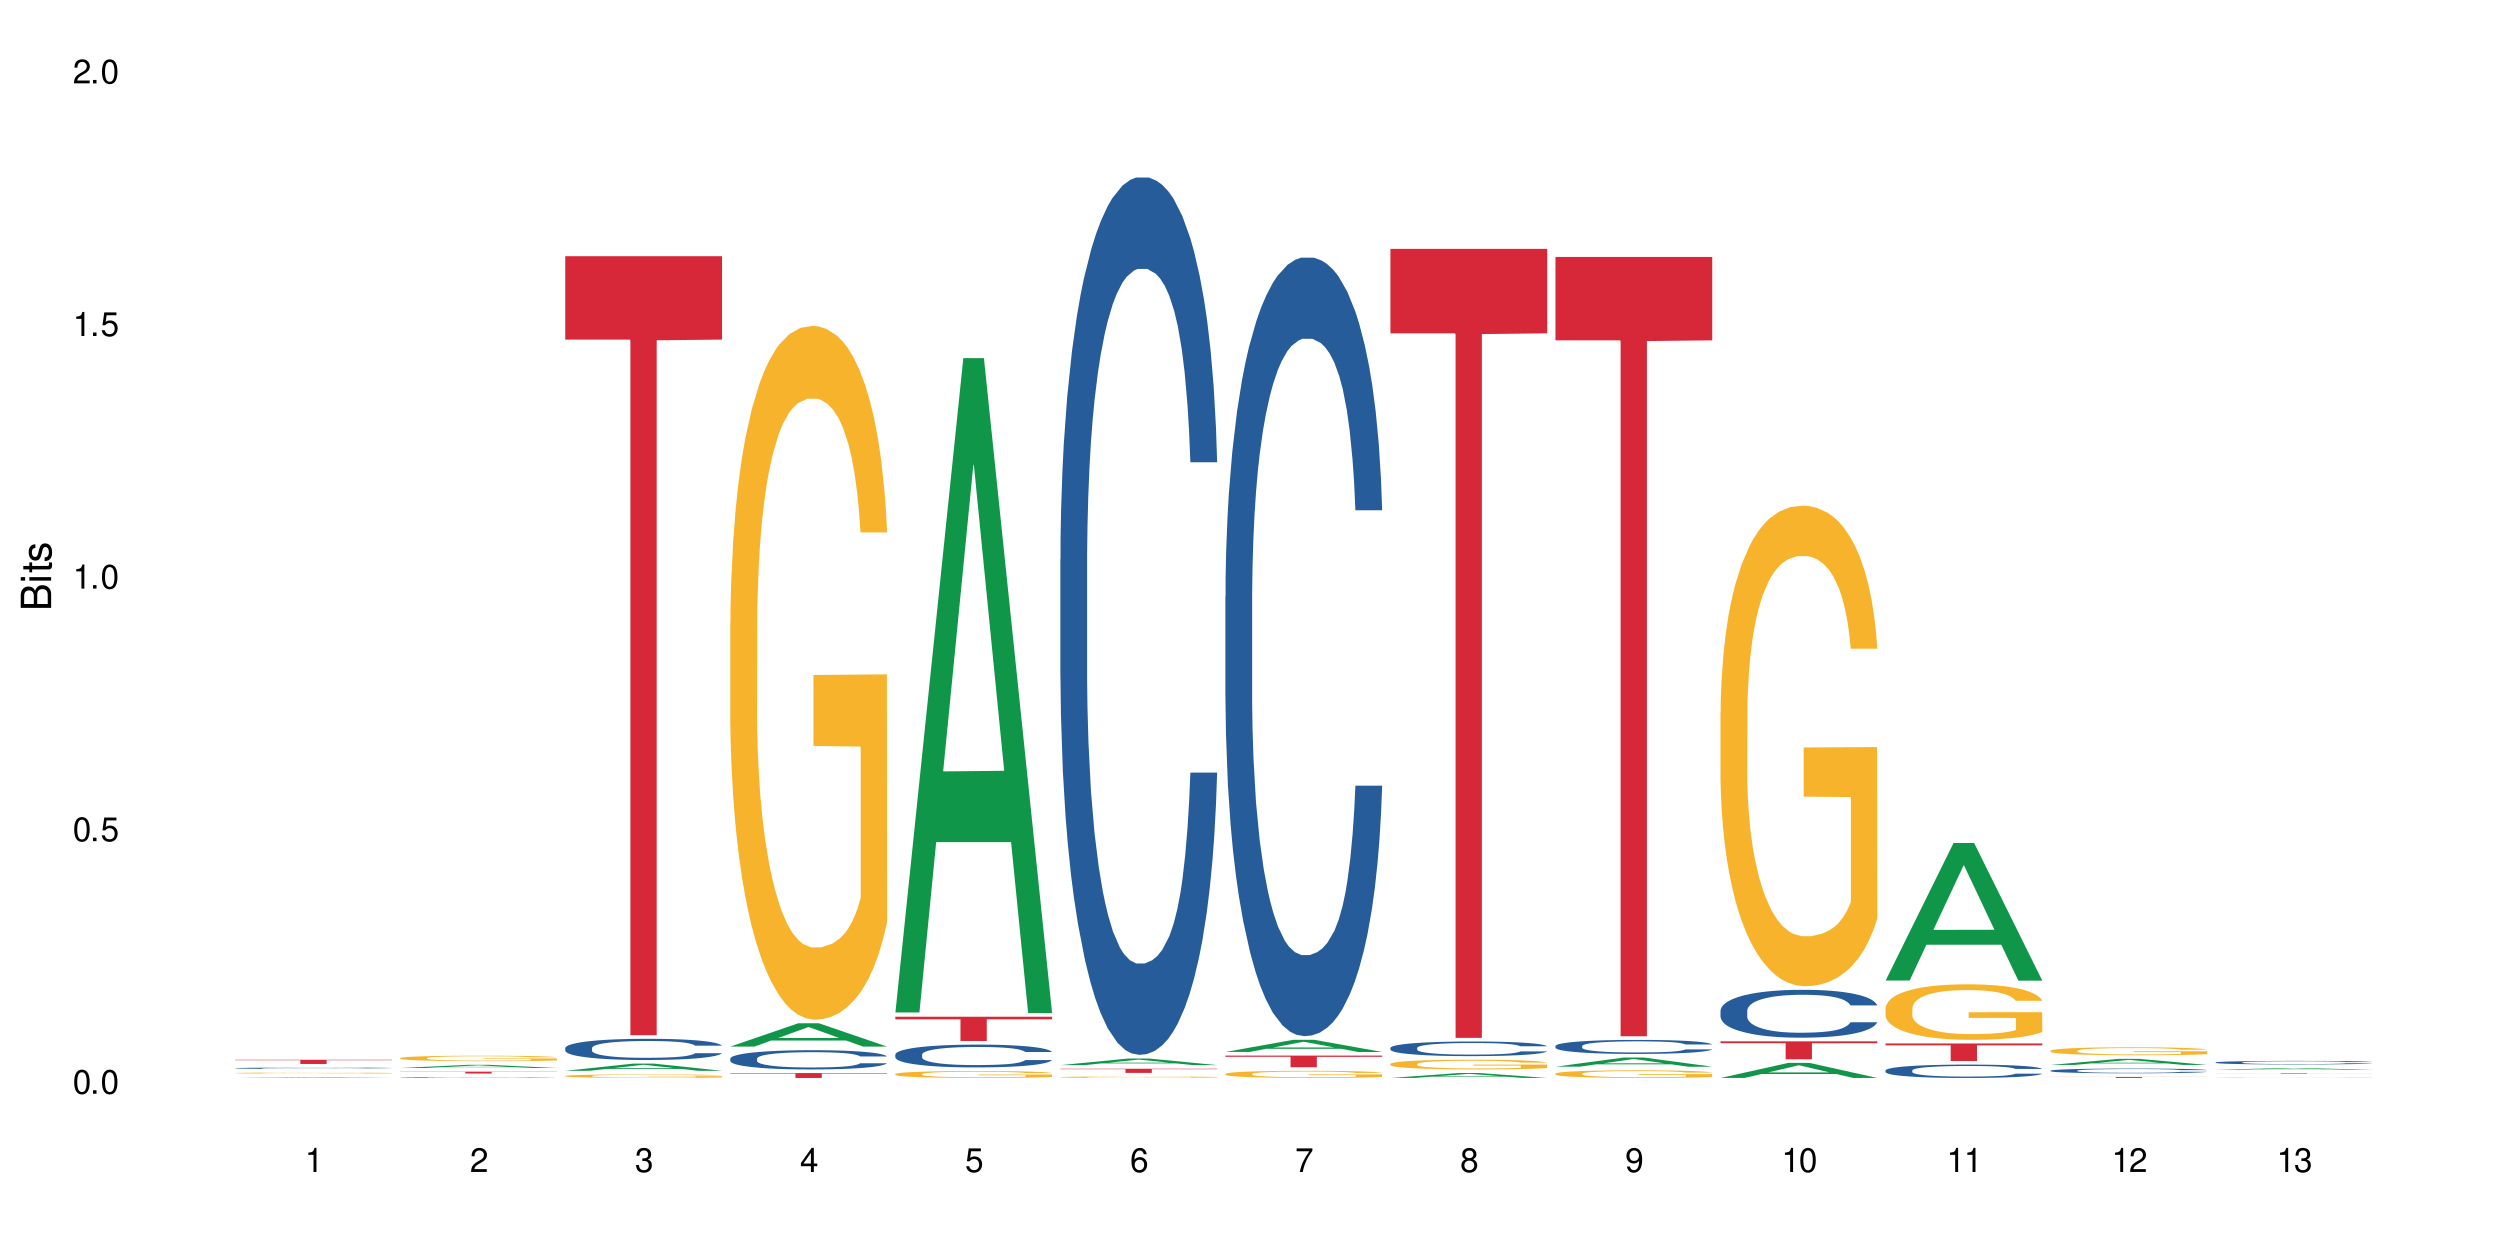 <?xml version="1.0" encoding="UTF-8"?>
<svg xmlns="http://www.w3.org/2000/svg" xmlns:xlink="http://www.w3.org/1999/xlink" width="720" height="360" viewBox="0 0 720 360">
<defs>
<g>
<g id="glyph-0-0">
</g>
<g id="glyph-0-1">
<path d="M 2.641 -6.938 C 2 -6.938 1.422 -6.656 1.078 -6.172 C 0.641 -5.562 0.406 -4.641 0.406 -3.359 C 0.406 -1.016 1.188 0.219 2.641 0.219 C 4.078 0.219 4.859 -1.016 4.859 -3.297 C 4.859 -4.641 4.656 -5.547 4.203 -6.172 C 3.844 -6.656 3.281 -6.938 2.641 -6.938 Z M 2.641 -6.188 C 3.547 -6.188 4 -5.25 4 -3.375 C 4 -1.406 3.562 -0.484 2.625 -0.484 C 1.734 -0.484 1.281 -1.438 1.281 -3.344 C 1.281 -5.25 1.734 -6.188 2.641 -6.188 Z M 2.641 -6.188 "/>
</g>
<g id="glyph-0-2">
<path d="M 1.828 -1 L 0.828 -1 L 0.828 0 L 1.828 0 Z M 1.828 -1 "/>
</g>
<g id="glyph-0-3">
<path d="M 4.562 -6.797 L 1.062 -6.797 L 0.547 -3.094 L 1.328 -3.094 C 1.719 -3.562 2.047 -3.734 2.578 -3.734 C 3.484 -3.734 4.062 -3.109 4.062 -2.094 C 4.062 -1.125 3.484 -0.531 2.578 -0.531 C 1.828 -0.531 1.375 -0.906 1.188 -1.672 L 0.328 -1.672 C 0.453 -1.109 0.547 -0.844 0.75 -0.594 C 1.125 -0.078 1.828 0.219 2.594 0.219 C 3.969 0.219 4.922 -0.781 4.922 -2.219 C 4.922 -3.562 4.031 -4.484 2.719 -4.484 C 2.25 -4.484 1.859 -4.359 1.469 -4.062 L 1.734 -5.969 L 4.562 -5.969 Z M 4.562 -6.797 "/>
</g>
<g id="glyph-0-4">
<path d="M 2.484 -4.938 L 2.484 0 L 3.328 0 L 3.328 -6.938 L 2.766 -6.938 C 2.469 -5.875 2.281 -5.734 0.984 -5.562 L 0.984 -4.938 Z M 2.484 -4.938 "/>
</g>
<g id="glyph-0-5">
<path d="M 4.859 -0.828 L 1.281 -0.828 C 1.359 -1.406 1.672 -1.781 2.5 -2.281 L 3.469 -2.828 C 4.406 -3.344 4.906 -4.062 4.906 -4.906 C 4.906 -5.484 4.672 -6.031 4.266 -6.406 C 3.859 -6.766 3.375 -6.938 2.719 -6.938 C 1.859 -6.938 1.219 -6.625 0.844 -6.031 C 0.609 -5.672 0.5 -5.234 0.484 -4.531 L 1.328 -4.531 C 1.359 -5.016 1.406 -5.281 1.531 -5.516 C 1.75 -5.938 2.188 -6.203 2.703 -6.203 C 3.469 -6.203 4.031 -5.641 4.031 -4.891 C 4.031 -4.344 3.719 -3.859 3.125 -3.516 L 2.234 -3 C 0.812 -2.172 0.406 -1.531 0.328 -0.016 L 4.859 -0.016 Z M 4.859 -0.828 "/>
</g>
<g id="glyph-0-6">
<path d="M 2.125 -3.188 L 2.578 -3.188 C 3.5 -3.188 3.984 -2.766 3.984 -1.922 C 3.984 -1.062 3.469 -0.531 2.594 -0.531 C 1.656 -0.531 1.203 -1 1.156 -2.016 L 0.312 -2.016 C 0.344 -1.453 0.438 -1.094 0.609 -0.781 C 0.953 -0.109 1.625 0.219 2.547 0.219 C 3.953 0.219 4.859 -0.625 4.859 -1.938 C 4.859 -2.828 4.516 -3.297 3.703 -3.594 C 4.344 -3.844 4.656 -4.328 4.656 -5.031 C 4.656 -6.219 3.875 -6.938 2.578 -6.938 C 1.203 -6.938 0.484 -6.172 0.453 -4.703 L 1.297 -4.703 C 1.312 -5.125 1.344 -5.359 1.453 -5.578 C 1.641 -5.969 2.062 -6.203 2.594 -6.203 C 3.344 -6.203 3.797 -5.75 3.797 -5 C 3.797 -4.516 3.609 -4.219 3.25 -4.047 C 3.016 -3.953 2.703 -3.922 2.125 -3.906 Z M 2.125 -3.188 "/>
</g>
<g id="glyph-0-7">
<path d="M 3.141 -1.672 L 3.141 0 L 3.984 0 L 3.984 -1.672 L 4.984 -1.672 L 4.984 -2.438 L 3.984 -2.438 L 3.984 -6.938 L 3.359 -6.938 L 0.266 -2.578 L 0.266 -1.672 Z M 3.141 -2.438 L 1 -2.438 L 3.141 -5.5 Z M 3.141 -2.438 "/>
</g>
<g id="glyph-0-8">
<path d="M 4.781 -5.125 C 4.609 -6.266 3.891 -6.938 2.844 -6.938 C 2.094 -6.938 1.422 -6.578 1.031 -5.953 C 0.594 -5.266 0.406 -4.422 0.406 -3.172 C 0.406 -2 0.578 -1.25 0.984 -0.641 C 1.359 -0.078 1.953 0.219 2.703 0.219 C 3.984 0.219 4.922 -0.75 4.922 -2.094 C 4.922 -3.375 4.062 -4.281 2.844 -4.281 C 2.172 -4.281 1.641 -4.031 1.281 -3.516 C 1.281 -5.234 1.828 -6.188 2.797 -6.188 C 3.391 -6.188 3.797 -5.797 3.938 -5.125 Z M 2.734 -3.531 C 3.547 -3.531 4.062 -2.953 4.062 -2.031 C 4.062 -1.156 3.484 -0.531 2.703 -0.531 C 1.922 -0.531 1.328 -1.188 1.328 -2.078 C 1.328 -2.938 1.906 -3.531 2.734 -3.531 Z M 2.734 -3.531 "/>
</g>
<g id="glyph-0-9">
<path d="M 4.984 -6.797 L 0.438 -6.797 L 0.438 -5.969 L 4.109 -5.969 C 2.5 -3.656 1.828 -2.234 1.328 0 L 2.219 0 C 2.594 -2.172 3.453 -4.047 4.984 -6.094 Z M 4.984 -6.797 "/>
</g>
<g id="glyph-0-10">
<path d="M 3.75 -3.656 C 4.469 -4.094 4.688 -4.438 4.688 -5.078 C 4.688 -6.172 3.844 -6.938 2.641 -6.938 C 1.438 -6.938 0.594 -6.172 0.594 -5.094 C 0.594 -4.438 0.812 -4.094 1.516 -3.656 C 0.734 -3.266 0.359 -2.703 0.359 -1.922 C 0.359 -0.656 1.281 0.219 2.641 0.219 C 3.984 0.219 4.922 -0.656 4.922 -1.922 C 4.922 -2.703 4.531 -3.266 3.75 -3.656 Z M 2.641 -6.188 C 3.359 -6.188 3.812 -5.75 3.812 -5.062 C 3.812 -4.406 3.344 -3.984 2.641 -3.984 C 1.922 -3.984 1.453 -4.406 1.453 -5.078 C 1.453 -5.75 1.922 -6.188 2.641 -6.188 Z M 2.641 -3.266 C 3.484 -3.266 4.062 -2.719 4.062 -1.906 C 4.062 -1.078 3.484 -0.531 2.625 -0.531 C 1.797 -0.531 1.219 -1.094 1.219 -1.906 C 1.219 -2.719 1.781 -3.266 2.641 -3.266 Z M 2.641 -3.266 "/>
</g>
<g id="glyph-0-11">
<path d="M 0.516 -1.578 C 0.672 -0.453 1.406 0.219 2.438 0.219 C 3.188 0.219 3.859 -0.141 4.266 -0.766 C 4.688 -1.453 4.891 -2.297 4.891 -3.547 C 4.891 -4.719 4.703 -5.453 4.312 -6.078 C 3.938 -6.641 3.344 -6.938 2.594 -6.938 C 1.297 -6.938 0.359 -5.969 0.359 -4.625 C 0.359 -3.344 1.234 -2.453 2.453 -2.453 C 3.094 -2.453 3.578 -2.672 4.016 -3.203 C 4 -1.484 3.469 -0.531 2.5 -0.531 C 1.906 -0.531 1.484 -0.906 1.359 -1.578 Z M 2.578 -6.203 C 3.375 -6.203 3.969 -5.531 3.969 -4.641 C 3.969 -3.797 3.391 -3.188 2.547 -3.188 C 1.734 -3.188 1.234 -3.766 1.234 -4.688 C 1.234 -5.562 1.797 -6.203 2.578 -6.203 Z M 2.578 -6.203 "/>
</g>
<g id="glyph-1-0">
</g>
<g id="glyph-1-1">
<path d="M 0 -0.953 L 0 -4.891 C 0 -5.719 -0.234 -6.344 -0.734 -6.797 C -1.188 -7.234 -1.812 -7.469 -2.5 -7.469 C -3.547 -7.469 -4.188 -7 -4.625 -5.875 C -4.984 -6.688 -5.625 -7.094 -6.531 -7.094 C -7.172 -7.094 -7.734 -6.859 -8.141 -6.391 C -8.562 -5.922 -8.75 -5.344 -8.75 -4.5 L -8.75 -0.953 Z M -4.984 -2.062 L -7.766 -2.062 L -7.766 -4.219 C -7.766 -4.844 -7.688 -5.203 -7.453 -5.5 C -7.219 -5.812 -6.859 -5.969 -6.375 -5.969 C -5.891 -5.969 -5.531 -5.812 -5.297 -5.5 C -5.062 -5.203 -4.984 -4.844 -4.984 -4.219 Z M -0.984 -2.062 L -4 -2.062 L -4 -4.781 C -4 -5.766 -3.438 -6.359 -2.484 -6.359 C -1.547 -6.359 -0.984 -5.766 -0.984 -4.781 Z M -0.984 -2.062 "/>
</g>
<g id="glyph-1-2">
<path d="M -6.281 -1.797 L -6.281 -0.797 L 0 -0.797 L 0 -1.797 Z M -8.75 -1.797 L -8.75 -0.797 L -7.484 -0.797 L -7.484 -1.797 Z M -8.75 -1.797 "/>
</g>
<g id="glyph-1-3">
<path d="M -6.281 -3.047 L -6.281 -2.016 L -8.016 -2.016 L -8.016 -1.016 L -6.281 -1.016 L -6.281 -0.172 L -5.469 -0.172 L -5.469 -1.016 L -0.719 -1.016 C -0.078 -1.016 0.281 -1.453 0.281 -2.234 C 0.281 -2.5 0.25 -2.719 0.188 -3.047 L -0.641 -3.047 C -0.609 -2.906 -0.594 -2.766 -0.594 -2.562 C -0.594 -2.141 -0.719 -2.016 -1.156 -2.016 L -5.469 -2.016 L -5.469 -3.047 Z M -6.281 -3.047 "/>
</g>
<g id="glyph-1-4">
<path d="M -4.531 -5.25 C -5.766 -5.25 -6.469 -4.422 -6.469 -2.969 C -6.469 -1.516 -5.719 -0.562 -4.547 -0.562 C -3.562 -0.562 -3.094 -1.062 -2.734 -2.562 L -2.516 -3.484 C -2.344 -4.188 -2.094 -4.469 -1.641 -4.469 C -1.047 -4.469 -0.641 -3.875 -0.641 -3 C -0.641 -2.453 -0.797 -2 -1.062 -1.75 C -1.25 -1.594 -1.422 -1.531 -1.875 -1.469 L -1.875 -0.406 C -0.422 -0.453 0.281 -1.266 0.281 -2.922 C 0.281 -4.5 -0.5 -5.516 -1.719 -5.516 C -2.656 -5.516 -3.172 -4.984 -3.469 -3.734 L -3.703 -2.766 C -3.891 -1.953 -4.156 -1.609 -4.594 -1.609 C -5.188 -1.609 -5.547 -2.125 -5.547 -2.938 C -5.547 -3.75 -5.203 -4.172 -4.531 -4.203 Z M -4.531 -5.25 "/>
</g>
</g>
</defs>
<rect x="-72" y="-36" width="864" height="432" fill="rgb(100%, 100%, 100%)" fill-opacity="1"/>
<path fill-rule="nonzero" fill="rgb(6.275%, 58.824%, 28.235%)" fill-opacity="1" d="M 67.73 310.453 L 67.777 310.453 L 87.316 310.242 L 93.25 310.242 L 112.883 310.453 L 105.984 310.453 L 101.066 310.398 L 79.5 310.398 L 74.676 310.453 L 67.73 310.453 L 81.574 310.375 L 99.086 310.375 L 90.355 310.277 L 90.258 310.273 L 90.164 310.277 L 81.527 310.375 L 81.574 310.375 Z M 67.73 310.453 "/>
<path fill-rule="nonzero" fill="rgb(14.51%, 36.078%, 60%)" fill-opacity="1" d="M 67.73 307.633 L 67.785 307.633 L 67.785 307.621 L 67.953 307.609 L 68.336 307.594 L 68.723 307.582 L 69.715 307.559 L 71.09 307.539 L 72.523 307.523 L 73.566 307.516 L 74.504 307.508 L 76.652 307.496 L 78.027 307.488 L 79.516 307.484 L 81.332 307.477 L 82.652 307.473 L 85.629 307.469 L 87.828 307.465 L 95.43 307.465 L 97.027 307.469 L 98.789 307.469 L 100.273 307.473 L 102.863 307.48 L 105.176 307.492 L 106.223 307.496 L 107.875 307.508 L 109.141 307.52 L 110.02 307.527 L 111.012 307.539 L 111.895 307.555 L 112.555 307.574 L 112.883 307.59 L 105.176 307.59 L 104.789 307.574 L 104.348 307.562 L 102.699 307.539 L 101.543 307.531 L 100.496 307.523 L 99.062 307.516 L 97.797 307.512 L 96.477 307.508 L 95.207 307.508 L 92.785 307.504 L 88.93 307.504 L 86.785 307.508 L 85.629 307.512 L 83.977 307.516 L 82.82 307.52 L 81.441 307.527 L 80.508 307.531 L 79.352 307.543 L 78.523 307.551 L 77.586 307.562 L 77.035 307.57 L 76.543 307.582 L 76.102 307.59 L 75.77 307.605 L 75.551 307.617 L 75.441 307.629 L 75.441 307.684 L 75.551 307.695 L 75.824 307.711 L 76.543 307.734 L 77.586 307.75 L 78.801 307.766 L 79.957 307.777 L 80.617 307.781 L 81.496 307.785 L 82.875 307.793 L 84.855 307.801 L 86.012 307.805 L 87.773 307.809 L 94.164 307.809 L 95.594 307.805 L 97.082 307.801 L 99.117 307.797 L 100.383 307.789 L 101.484 307.785 L 102.312 307.777 L 102.863 307.773 L 103.688 307.762 L 104.348 307.75 L 104.844 307.738 L 105.176 307.727 L 112.883 307.727 L 112.555 307.738 L 112.059 307.754 L 111.562 307.762 L 110.793 307.773 L 109.91 307.785 L 108.645 307.797 L 107.598 307.805 L 106.223 307.816 L 104.957 307.82 L 103.578 307.828 L 101.543 307.836 L 100.219 307.836 L 98.789 307.84 L 97.082 307.844 L 94.934 307.848 L 86.453 307.848 L 84.195 307.844 L 81.387 307.836 L 79.352 307.828 L 77.754 307.824 L 76.375 307.816 L 74.836 307.809 L 72.852 307.793 L 71.641 307.781 L 70.816 307.77 L 69.879 307.754 L 69.219 307.742 L 68.445 307.723 L 67.895 307.699 L 67.73 307.68 Z M 67.73 307.633 "/>
<path fill-rule="nonzero" fill="rgb(96.863%, 70.196%, 16.863%)" fill-opacity="1" d="M 67.73 309.023 L 67.785 309.023 L 67.785 309.016 L 68.008 309.004 L 68.559 308.984 L 69.273 308.973 L 70.043 308.961 L 70.539 308.953 L 71.367 308.945 L 72.082 308.941 L 73.898 308.926 L 76.211 308.914 L 77.477 308.91 L 78.91 308.906 L 80.945 308.898 L 81.883 308.898 L 84.746 308.895 L 87.996 308.891 L 95.484 308.891 L 98.566 308.895 L 100.328 308.898 L 101.707 308.898 L 103.137 308.902 L 104.898 308.91 L 106.551 308.914 L 107.875 308.922 L 109.195 308.93 L 110.297 308.941 L 111.234 308.949 L 112.059 308.961 L 112.555 308.973 L 112.883 308.98 L 105.23 308.98 L 104.789 308.973 L 104.293 308.965 L 103.469 308.953 L 102.641 308.949 L 101.816 308.941 L 100.273 308.934 L 98.953 308.93 L 97.301 308.926 L 95.703 308.926 L 93.887 308.922 L 89.867 308.922 L 87.223 308.926 L 85.684 308.926 L 84.582 308.93 L 83.039 308.934 L 82.102 308.938 L 81.551 308.938 L 79.902 308.945 L 78.801 308.957 L 78.195 308.961 L 77.422 308.969 L 76.871 308.977 L 76.266 308.988 L 75.938 308.996 L 75.496 309.016 L 75.441 309.066 L 75.605 309.078 L 75.938 309.09 L 76.375 309.098 L 77.035 309.109 L 77.699 309.117 L 78.855 309.129 L 79.844 309.137 L 80.617 309.141 L 82.102 309.148 L 82.707 309.152 L 84.141 309.156 L 85.629 309.16 L 87.445 309.164 L 88.82 309.164 L 91.023 309.168 L 93.832 309.168 L 97.137 309.164 L 99.227 309.164 L 100.66 309.16 L 101.598 309.16 L 102.754 309.156 L 103.578 309.152 L 104.348 309.148 L 105.285 309.145 L 105.285 309.078 L 91.684 309.078 L 91.684 309.047 L 112.828 309.047 L 112.883 309.156 L 111.727 309.164 L 110.297 309.172 L 108.918 309.176 L 107.488 309.18 L 105.449 309.188 L 103.797 309.191 L 101.266 309.195 L 98.953 309.195 L 96.531 309.199 L 89.594 309.199 L 87.168 309.195 L 85.242 309.195 L 81.719 309.188 L 79.516 309.184 L 78.082 309.176 L 76.598 309.172 L 75.109 309.164 L 73.789 309.156 L 72.906 309.152 L 72.027 309.145 L 71.09 309.137 L 70.207 309.125 L 69.547 309.117 L 68.941 309.105 L 68.5 309.098 L 68.062 309.086 L 67.84 309.074 L 67.73 309.066 Z M 67.73 309.023 "/>
<path fill-rule="nonzero" fill="rgb(83.922%, 15.686%, 22.353%)" fill-opacity="1" d="M 67.73 305.211 L 112.883 305.211 L 112.883 305.34 L 94.066 305.34 L 94.066 306.422 L 86.496 306.422 L 86.496 305.34 L 67.73 305.34 Z M 67.73 305.211 "/>
<path fill-rule="nonzero" fill="rgb(6.275%, 58.824%, 28.235%)" fill-opacity="1" d="M 115.262 307.59 L 115.309 307.59 L 134.848 306.664 L 140.781 306.664 L 160.414 307.59 L 153.516 307.59 L 148.598 307.348 L 127.031 307.348 L 122.207 307.59 L 115.262 307.59 L 129.105 307.25 L 146.617 307.246 L 137.887 306.816 L 137.691 306.816 L 129.059 307.246 L 129.105 307.25 Z M 115.262 307.59 "/>
<path fill-rule="nonzero" fill="rgb(14.51%, 36.078%, 60%)" fill-opacity="1" d="M 115.262 310.32 L 115.316 310.32 L 115.316 310.316 L 115.48 310.309 L 115.867 310.297 L 116.254 310.289 L 117.242 310.277 L 118.621 310.266 L 120.051 310.258 L 121.098 310.25 L 122.035 310.246 L 124.184 310.238 L 125.559 310.234 L 127.047 310.23 L 128.863 310.227 L 130.184 310.227 L 133.156 310.223 L 135.359 310.219 L 142.961 310.219 L 144.555 310.223 L 146.316 310.223 L 147.805 310.227 L 150.395 310.23 L 152.707 310.234 L 153.75 310.238 L 155.402 310.246 L 156.672 310.254 L 157.551 310.258 L 158.543 310.266 L 159.422 310.273 L 160.086 310.285 L 160.414 310.297 L 152.707 310.297 L 152.32 310.285 L 151.879 310.281 L 151.055 310.273 L 150.227 310.266 L 149.07 310.258 L 148.023 310.254 L 146.594 310.25 L 145.328 310.25 L 144.004 310.246 L 142.738 310.246 L 140.316 310.242 L 136.461 310.242 L 134.312 310.246 L 133.156 310.246 L 131.504 310.25 L 130.348 310.254 L 128.973 310.258 L 128.035 310.262 L 126.879 310.266 L 126.055 310.273 L 125.117 310.277 L 124.566 310.285 L 124.07 310.289 L 123.633 310.297 L 123.301 310.305 L 123.082 310.312 L 122.969 310.32 L 122.969 310.355 L 123.082 310.363 L 123.355 310.371 L 124.07 310.383 L 125.117 310.395 L 126.328 310.406 L 127.484 310.41 L 128.145 310.414 L 129.027 310.418 L 130.402 310.422 L 132.387 310.426 L 133.543 310.426 L 135.305 310.43 L 143.125 310.43 L 144.609 310.426 L 146.648 310.422 L 147.914 310.418 L 149.016 310.414 L 149.844 310.41 L 150.395 310.406 L 151.219 310.402 L 151.879 310.395 L 152.375 310.387 L 152.707 310.379 L 160.414 310.379 L 160.086 310.387 L 159.094 310.402 L 158.324 310.41 L 157.441 310.418 L 156.176 310.426 L 155.129 310.43 L 153.75 310.434 L 152.484 310.438 L 151.109 310.441 L 149.07 310.445 L 147.75 310.449 L 146.316 310.449 L 144.609 310.453 L 131.727 310.453 L 128.918 310.449 L 126.879 310.445 L 125.281 310.441 L 123.906 310.434 L 122.363 310.43 L 120.383 310.422 L 119.172 310.414 L 118.344 310.406 L 117.41 310.398 L 116.746 310.391 L 115.977 310.379 L 115.426 310.363 L 115.262 310.352 Z M 115.262 310.32 "/>
<path fill-rule="nonzero" fill="rgb(96.863%, 70.196%, 16.863%)" fill-opacity="1" d="M 115.262 304.719 L 115.316 304.719 L 115.316 304.691 L 115.535 304.625 L 116.086 304.535 L 116.805 304.461 L 117.574 304.406 L 118.07 304.375 L 118.895 304.332 L 119.609 304.301 L 121.43 304.234 L 123.742 304.172 L 125.008 304.148 L 126.438 304.125 L 128.477 304.098 L 129.414 304.086 L 132.277 304.062 L 135.523 304.047 L 139.105 304.043 L 140.758 304.047 L 143.016 304.051 L 146.098 304.066 L 147.859 304.082 L 149.238 304.098 L 150.668 304.113 L 152.43 304.145 L 154.082 304.18 L 155.402 304.211 L 156.727 304.254 L 157.828 304.301 L 158.762 304.352 L 159.59 304.414 L 160.086 304.465 L 160.414 304.516 L 152.762 304.516 L 152.32 304.465 L 151.824 304.426 L 151 304.379 L 150.172 304.344 L 149.348 304.316 L 147.805 304.277 L 146.484 304.254 L 144.832 304.234 L 143.234 304.223 L 141.418 304.211 L 137.398 304.211 L 134.754 304.219 L 133.211 304.23 L 132.109 304.242 L 130.57 304.266 L 129.633 304.281 L 129.082 304.293 L 127.43 304.34 L 126.328 304.379 L 125.723 304.406 L 124.953 304.449 L 124.402 304.488 L 123.797 304.547 L 123.465 304.59 L 123.023 304.688 L 122.969 304.945 L 123.137 305 L 123.465 305.059 L 123.906 305.113 L 124.566 305.168 L 125.227 305.207 L 126.383 305.266 L 127.375 305.301 L 128.145 305.328 L 129.633 305.367 L 130.238 305.379 L 131.672 305.406 L 133.156 305.426 L 134.973 305.441 L 136.352 305.449 L 138.555 305.457 L 141.363 305.457 L 144.668 305.449 L 146.758 305.438 L 148.191 305.426 L 149.125 305.418 L 150.281 305.402 L 151.109 305.387 L 151.879 305.371 L 152.816 305.348 L 152.816 305 L 139.215 305 L 139.215 304.84 L 160.359 304.836 L 160.414 305.402 L 159.258 305.441 L 157.828 305.477 L 156.449 305.508 L 155.02 305.531 L 152.98 305.559 L 151.328 305.574 L 148.797 305.594 L 146.484 305.609 L 144.059 305.617 L 141.914 305.621 L 137.121 305.621 L 134.699 305.609 L 132.773 305.602 L 131.012 305.586 L 129.246 305.566 L 127.047 305.535 L 125.613 305.512 L 124.125 305.48 L 122.641 305.445 L 121.316 305.406 L 120.438 305.375 L 119.555 305.34 L 118.621 305.297 L 117.738 305.25 L 117.078 305.203 L 116.473 305.152 L 116.031 305.105 L 115.59 305.043 L 115.371 304.988 L 115.262 304.945 Z M 115.262 304.719 "/>
<path fill-rule="nonzero" fill="rgb(83.922%, 15.686%, 22.353%)" fill-opacity="1" d="M 115.262 308.633 L 160.414 308.633 L 160.414 308.691 L 141.598 308.691 L 141.598 309.176 L 134.023 309.176 L 134.023 308.691 L 115.262 308.691 Z M 115.262 308.633 "/>
<path fill-rule="nonzero" fill="rgb(6.275%, 58.824%, 28.235%)" fill-opacity="1" d="M 162.793 308.387 L 162.84 308.383 L 182.379 306.32 L 188.312 306.32 L 207.945 308.387 L 201.047 308.387 L 196.125 307.848 L 174.562 307.848 L 169.738 308.387 L 162.793 308.387 L 176.637 307.625 L 194.148 307.625 L 185.418 306.66 L 185.32 306.656 L 185.223 306.664 L 176.59 307.625 L 176.637 307.625 Z M 162.793 308.387 "/>
<path fill-rule="nonzero" fill="rgb(14.51%, 36.078%, 60%)" fill-opacity="1" d="M 162.793 301.832 L 162.848 301.828 L 162.848 301.695 L 163.012 301.48 L 163.398 301.215 L 163.781 301.031 L 164.773 300.699 L 166.148 300.383 L 167.582 300.137 L 168.629 299.992 L 169.562 299.883 L 171.711 299.676 L 173.09 299.57 L 174.574 299.473 L 176.391 299.379 L 177.715 299.324 L 180.688 299.234 L 182.891 299.195 L 184.598 299.18 L 188.285 299.18 L 190.488 299.199 L 192.086 299.23 L 193.848 299.273 L 195.336 299.324 L 197.922 299.445 L 200.234 299.602 L 201.281 299.691 L 202.934 299.863 L 204.199 300.031 L 205.082 300.176 L 206.074 300.383 L 206.953 300.633 L 207.613 300.918 L 207.945 301.156 L 200.234 301.156 L 199.852 300.934 L 199.41 300.762 L 198.582 300.535 L 197.758 300.371 L 196.602 300.211 L 195.555 300.105 L 194.125 300 L 192.855 299.93 L 191.535 299.883 L 190.27 299.848 L 187.848 299.812 L 185.039 299.812 L 183.992 299.824 L 181.844 299.871 L 180.688 299.91 L 179.035 299.988 L 177.879 300.059 L 176.504 300.172 L 175.566 300.266 L 174.41 300.41 L 173.586 300.539 L 172.648 300.723 L 172.098 300.863 L 171.602 301.02 L 171.16 301.203 L 170.832 301.398 L 170.609 301.605 L 170.5 301.805 L 170.5 302.668 L 170.609 302.871 L 170.887 303.105 L 171.602 303.445 L 172.648 303.738 L 173.859 303.973 L 175.016 304.141 L 175.676 304.219 L 176.559 304.309 L 177.934 304.422 L 179.918 304.531 L 181.074 304.578 L 182.836 304.621 L 184.652 304.645 L 187.074 304.645 L 189.223 304.621 L 190.656 304.594 L 192.141 304.547 L 194.18 304.453 L 195.445 304.363 L 196.547 304.258 L 197.371 304.152 L 197.922 304.062 L 198.75 303.891 L 199.41 303.699 L 199.906 303.504 L 200.234 303.316 L 207.945 303.316 L 207.613 303.539 L 207.117 303.758 L 206.625 303.918 L 205.852 304.113 L 204.973 304.285 L 203.703 304.48 L 202.66 304.609 L 201.281 304.75 L 200.016 304.855 L 198.641 304.949 L 196.602 305.062 L 195.281 305.117 L 193.848 305.168 L 192.141 305.211 L 189.992 305.25 L 187.68 305.273 L 185.535 305.277 L 183.219 305.27 L 181.512 305.246 L 179.254 305.195 L 176.449 305.094 L 174.41 304.988 L 172.812 304.883 L 171.438 304.773 L 169.895 304.621 L 167.914 304.375 L 166.699 304.188 L 165.875 304.031 L 164.938 303.812 L 164.277 303.617 L 163.508 303.305 L 162.957 302.91 L 162.793 302.602 Z M 162.793 301.832 "/>
<path fill-rule="nonzero" fill="rgb(96.863%, 70.196%, 16.863%)" fill-opacity="1" d="M 162.793 309.867 L 162.848 309.867 L 162.848 309.848 L 163.066 309.809 L 163.617 309.75 L 164.332 309.699 L 165.105 309.664 L 165.602 309.645 L 166.426 309.617 L 167.141 309.594 L 168.957 309.555 L 171.27 309.516 L 172.539 309.496 L 173.969 309.48 L 176.008 309.465 L 176.941 309.457 L 179.805 309.441 L 183.055 309.434 L 186.633 309.43 L 188.285 309.43 L 190.543 309.434 L 193.629 309.445 L 195.391 309.453 L 196.766 309.465 L 198.199 309.477 L 199.961 309.496 L 201.613 309.516 L 202.934 309.539 L 204.254 309.566 L 205.355 309.598 L 206.293 309.629 L 207.117 309.668 L 207.613 309.703 L 207.945 309.734 L 200.289 309.734 L 199.852 309.703 L 199.355 309.676 L 198.527 309.645 L 197.703 309.625 L 196.875 309.605 L 195.336 309.582 L 194.012 309.566 L 192.363 309.555 L 190.766 309.543 L 188.949 309.539 L 184.926 309.539 L 182.285 309.543 L 180.742 309.551 L 179.641 309.559 L 178.098 309.574 L 177.164 309.586 L 176.613 309.59 L 174.961 309.621 L 173.859 309.648 L 173.254 309.664 L 172.484 309.691 L 171.934 309.719 L 171.328 309.754 L 170.996 309.785 L 170.555 309.848 L 170.5 310.016 L 170.664 310.051 L 170.996 310.09 L 171.438 310.125 L 172.098 310.16 L 172.758 310.188 L 173.914 310.223 L 174.906 310.246 L 175.676 310.262 L 177.164 310.289 L 177.77 310.297 L 179.199 310.312 L 180.688 310.328 L 182.504 310.336 L 183.883 310.344 L 186.082 310.348 L 188.891 310.348 L 192.195 310.344 L 194.289 310.336 L 195.719 310.328 L 196.656 310.32 L 197.812 310.312 L 198.641 310.301 L 199.41 310.289 L 200.348 310.273 L 200.348 310.051 L 186.746 310.051 L 186.746 309.945 L 207.891 309.945 L 207.945 310.312 L 206.789 310.336 L 205.355 310.359 L 203.98 310.379 L 202.547 310.395 L 200.512 310.414 L 198.859 310.426 L 196.324 310.438 L 194.012 310.445 L 191.59 310.449 L 189.441 310.453 L 184.652 310.453 L 182.23 310.449 L 180.301 310.441 L 176.777 310.418 L 174.574 310.398 L 173.145 310.383 L 171.656 310.363 L 170.172 310.34 L 168.848 310.312 L 167.969 310.293 L 167.086 310.273 L 166.148 310.246 L 165.27 310.211 L 164.609 310.184 L 164.004 310.152 L 163.562 310.121 L 163.121 310.078 L 162.902 310.043 L 162.793 310.016 Z M 162.793 309.867 "/>
<path fill-rule="nonzero" fill="rgb(83.922%, 15.686%, 22.353%)" fill-opacity="1" d="M 162.793 73.781 L 207.945 73.781 L 207.945 97.797 L 189.125 98.008 L 189.125 298.137 L 181.555 298.137 L 181.555 98.219 L 181.445 97.797 L 162.793 97.797 Z M 162.793 73.781 "/>
<path fill-rule="nonzero" fill="rgb(6.275%, 58.824%, 28.235%)" fill-opacity="1" d="M 210.32 301.414 L 210.371 301.406 L 229.906 294.699 L 235.84 294.699 L 255.477 301.422 L 248.578 301.422 L 243.656 299.668 L 222.094 299.668 L 217.27 301.414 L 210.32 301.414 L 224.168 298.941 L 241.68 298.934 L 232.945 295.797 L 232.852 295.793 L 232.754 295.812 L 224.117 298.934 L 224.168 298.941 Z M 210.32 301.414 "/>
<path fill-rule="nonzero" fill="rgb(14.51%, 36.078%, 60%)" fill-opacity="1" d="M 210.32 304.871 L 210.375 304.867 L 210.375 304.746 L 210.543 304.555 L 210.926 304.309 L 211.312 304.145 L 212.305 303.844 L 213.68 303.555 L 215.113 303.332 L 216.16 303.203 L 217.094 303.102 L 219.242 302.914 L 220.617 302.816 L 222.105 302.73 L 223.922 302.645 L 225.246 302.594 L 228.219 302.512 L 230.422 302.477 L 232.129 302.461 L 235.816 302.461 L 238.02 302.484 L 239.617 302.508 L 241.379 302.547 L 242.863 302.594 L 245.453 302.707 L 247.766 302.848 L 248.812 302.93 L 250.465 303.086 L 251.73 303.238 L 252.613 303.367 L 253.602 303.555 L 254.484 303.785 L 255.145 304.043 L 255.477 304.258 L 247.766 304.258 L 247.379 304.059 L 246.941 303.898 L 246.113 303.691 L 245.289 303.547 L 244.133 303.398 L 243.086 303.305 L 241.652 303.207 L 240.387 303.145 L 239.066 303.102 L 237.801 303.07 L 235.375 303.039 L 232.566 303.039 L 231.523 303.051 L 229.375 303.09 L 228.219 303.125 L 226.566 303.195 L 225.41 303.262 L 224.031 303.363 L 223.098 303.449 L 221.941 303.582 L 221.113 303.699 L 220.18 303.863 L 219.629 303.992 L 219.133 304.133 L 218.691 304.301 L 218.359 304.477 L 218.141 304.664 L 218.031 304.848 L 218.031 305.633 L 218.141 305.812 L 218.418 306.027 L 219.133 306.336 L 220.18 306.605 L 221.391 306.816 L 222.547 306.969 L 223.207 307.039 L 224.086 307.121 L 225.465 307.223 L 227.445 307.324 L 228.602 307.363 L 230.367 307.402 L 232.184 307.426 L 234.605 307.426 L 236.754 307.402 L 238.184 307.379 L 239.672 307.34 L 241.707 307.254 L 242.977 307.172 L 244.078 307.074 L 244.902 306.98 L 245.453 306.898 L 246.277 306.742 L 246.941 306.57 L 247.438 306.391 L 247.766 306.219 L 255.477 306.219 L 255.145 306.422 L 254.648 306.621 L 254.152 306.766 L 253.383 306.945 L 252.5 307.102 L 251.234 307.277 L 250.188 307.395 L 248.812 307.52 L 247.547 307.617 L 246.168 307.703 L 244.133 307.805 L 242.809 307.855 L 241.379 307.898 L 239.672 307.941 L 237.523 307.977 L 235.211 307.996 L 233.062 308 L 230.75 307.992 L 229.043 307.973 L 226.785 307.926 L 223.977 307.836 L 221.941 307.738 L 220.344 307.641 L 218.965 307.539 L 217.426 307.402 L 215.441 307.18 L 214.23 307.008 L 213.406 306.867 L 212.469 306.672 L 211.809 306.492 L 211.039 306.211 L 210.488 305.852 L 210.32 305.57 Z M 210.32 304.871 "/>
<path fill-rule="nonzero" fill="rgb(96.863%, 70.196%, 16.863%)" fill-opacity="1" d="M 210.32 179.43 L 210.375 179.246 L 210.375 175.598 L 210.598 167.387 L 211.148 156.074 L 211.863 146.766 L 212.633 139.469 L 213.129 135.637 L 213.957 130.16 L 214.672 126.148 L 216.488 117.938 L 218.801 110.273 L 220.066 106.988 L 221.5 103.887 L 223.539 100.418 L 224.473 99.141 L 227.336 96.223 L 230.586 94.398 L 234.164 93.848 L 235.816 94.031 L 238.074 94.762 L 241.156 96.77 L 242.922 98.594 L 244.297 100.418 L 245.73 102.789 L 247.492 106.441 L 249.145 110.82 L 250.465 115.199 L 251.785 120.672 L 252.887 126.512 L 253.824 132.898 L 254.648 140.562 L 255.145 146.949 L 255.477 153.336 L 247.82 153.336 L 247.379 146.949 L 246.887 142.023 L 246.059 136 L 245.234 131.621 L 244.406 128.156 L 242.863 123.41 L 241.543 120.492 L 239.891 117.938 L 238.293 116.293 L 236.477 115.199 L 235.375 114.832 L 232.457 114.832 L 229.816 116.109 L 228.273 117.57 L 227.172 119.031 L 225.629 121.77 L 224.695 123.957 L 224.145 125.418 L 222.492 131.074 L 221.391 136.184 L 220.785 139.652 L 220.012 145.125 L 219.461 150.051 L 218.855 157.352 L 218.527 162.824 L 218.086 175.234 L 218.031 208.078 L 218.195 215.012 L 218.527 222.492 L 218.965 229.062 L 219.629 235.996 L 220.289 241.289 L 221.445 248.406 L 222.438 253.148 L 223.207 256.254 L 224.695 261.18 L 225.301 262.82 L 226.73 266.105 L 228.219 268.66 L 230.035 270.852 L 231.41 271.945 L 233.613 272.855 L 236.422 272.855 L 239.727 271.762 L 241.82 270.301 L 243.25 268.844 L 244.188 267.566 L 245.344 265.559 L 246.168 263.734 L 246.941 261.727 L 247.875 258.625 L 247.875 215.012 L 234.273 214.832 L 234.273 194.395 L 255.422 194.211 L 255.477 265.559 L 254.32 270.484 L 252.887 275.23 L 251.512 278.879 L 250.078 281.98 L 248.043 285.449 L 246.391 287.637 L 243.855 290.191 L 241.543 291.836 L 239.121 292.93 L 236.973 293.477 L 234.441 293.66 L 232.184 293.293 L 229.758 292.199 L 227.832 290.738 L 226.07 288.914 L 224.309 286.543 L 222.105 282.711 L 220.672 279.609 L 219.188 275.777 L 217.699 271.215 L 216.379 266.289 L 215.496 262.457 L 214.617 258.078 L 213.68 252.602 L 212.801 246.398 L 212.137 240.742 L 211.531 234.355 L 211.094 228.332 L 210.652 220.121 L 210.43 213.555 L 210.32 207.895 Z M 210.32 179.43 "/>
<path fill-rule="nonzero" fill="rgb(83.922%, 15.686%, 22.353%)" fill-opacity="1" d="M 210.32 309.043 L 255.477 309.043 L 255.477 309.195 L 236.656 309.195 L 236.656 310.453 L 229.086 310.453 L 229.086 309.195 L 210.32 309.195 Z M 210.32 309.043 "/>
<path fill-rule="nonzero" fill="rgb(6.275%, 58.824%, 28.235%)" fill-opacity="1" d="M 257.852 291.594 L 257.898 291.418 L 277.438 103.141 L 283.371 103.141 L 303.004 291.77 L 296.105 291.77 L 291.188 242.531 L 269.621 242.531 L 264.797 291.594 L 257.852 291.594 L 271.695 222.164 L 289.207 221.988 L 280.477 133.957 L 280.379 133.781 L 280.285 134.312 L 271.648 221.988 L 271.695 222.164 Z M 257.852 291.594 "/>
<path fill-rule="nonzero" fill="rgb(14.51%, 36.078%, 60%)" fill-opacity="1" d="M 257.852 303.707 L 257.906 303.703 L 257.906 303.559 L 258.07 303.332 L 258.457 303.043 L 258.844 302.844 L 259.832 302.492 L 261.211 302.148 L 262.641 301.883 L 263.688 301.727 L 264.625 301.609 L 266.773 301.387 L 268.148 301.273 L 269.637 301.172 L 271.453 301.066 L 272.773 301.008 L 275.746 300.91 L 277.949 300.871 L 279.656 300.852 L 283.348 300.852 L 285.551 300.875 L 287.145 300.906 L 288.91 300.953 L 290.395 301.008 L 292.984 301.141 L 295.297 301.309 L 296.344 301.402 L 297.996 301.59 L 299.262 301.77 L 300.141 301.926 L 301.133 302.148 L 302.016 302.418 L 302.676 302.723 L 303.004 302.98 L 295.297 302.98 L 294.91 302.742 L 294.469 302.555 L 293.645 302.309 L 292.816 302.137 L 291.66 301.961 L 290.617 301.848 L 289.184 301.734 L 287.918 301.664 L 286.598 301.609 L 285.328 301.57 L 282.906 301.535 L 280.098 301.535 L 279.051 301.547 L 276.902 301.598 L 275.746 301.637 L 274.098 301.723 L 272.941 301.801 L 271.562 301.922 L 270.625 302.023 L 269.469 302.18 L 268.645 302.316 L 267.707 302.516 L 267.156 302.664 L 266.66 302.832 L 266.223 303.031 L 265.891 303.242 L 265.672 303.461 L 265.562 303.68 L 265.562 304.609 L 265.672 304.824 L 265.945 305.078 L 266.66 305.441 L 267.707 305.762 L 268.918 306.012 L 270.074 306.191 L 270.738 306.277 L 271.617 306.371 L 272.996 306.492 L 274.977 306.613 L 276.133 306.66 L 277.895 306.707 L 279.711 306.734 L 282.137 306.734 L 284.281 306.707 L 285.715 306.68 L 287.203 306.633 L 289.238 306.527 L 290.504 306.434 L 291.605 306.32 L 292.434 306.203 L 292.984 306.109 L 293.809 305.922 L 294.469 305.719 L 294.965 305.508 L 295.297 305.305 L 303.004 305.305 L 302.676 305.543 L 302.18 305.777 L 301.684 305.953 L 300.914 306.164 L 300.031 306.348 L 298.766 306.559 L 297.719 306.695 L 296.344 306.848 L 295.074 306.961 L 293.699 307.062 L 291.66 307.184 L 290.34 307.242 L 288.91 307.297 L 287.203 307.344 L 285.055 307.387 L 282.742 307.41 L 280.594 307.418 L 278.281 307.406 L 276.574 307.383 L 274.316 307.328 L 271.508 307.219 L 269.469 307.105 L 267.875 306.992 L 266.496 306.871 L 264.953 306.707 L 262.973 306.445 L 261.762 306.242 L 260.934 306.074 L 260 305.84 L 259.34 305.629 L 258.566 305.293 L 258.016 304.867 L 257.852 304.535 Z M 257.852 303.707 "/>
<path fill-rule="nonzero" fill="rgb(96.863%, 70.196%, 16.863%)" fill-opacity="1" d="M 257.852 309.312 L 257.906 309.312 L 257.906 309.273 L 258.125 309.191 L 258.676 309.082 L 259.395 308.988 L 260.164 308.914 L 260.66 308.875 L 261.484 308.82 L 262.203 308.781 L 264.02 308.699 L 266.332 308.621 L 267.598 308.59 L 269.031 308.559 L 271.066 308.523 L 272.004 308.512 L 274.867 308.48 L 278.117 308.465 L 281.695 308.457 L 283.348 308.461 L 285.605 308.469 L 288.688 308.488 L 290.449 308.508 L 291.828 308.523 L 293.258 308.547 L 295.02 308.586 L 296.672 308.629 L 297.996 308.672 L 299.316 308.727 L 300.418 308.785 L 301.352 308.848 L 302.18 308.926 L 302.676 308.988 L 303.004 309.055 L 295.352 309.055 L 294.91 308.988 L 294.414 308.941 L 293.59 308.879 L 292.762 308.836 L 291.938 308.801 L 290.395 308.754 L 289.074 308.727 L 287.422 308.699 L 285.824 308.684 L 284.008 308.672 L 282.906 308.668 L 279.988 308.668 L 277.344 308.68 L 275.805 308.695 L 274.703 308.711 L 273.16 308.738 L 272.223 308.758 L 271.672 308.773 L 270.02 308.832 L 268.918 308.883 L 268.312 308.918 L 267.543 308.973 L 266.992 309.02 L 266.387 309.094 L 266.055 309.148 L 265.617 309.273 L 265.562 309.602 L 265.727 309.668 L 266.055 309.742 L 266.496 309.809 L 267.156 309.879 L 267.82 309.93 L 268.977 310.004 L 269.965 310.051 L 270.738 310.082 L 272.223 310.129 L 272.828 310.148 L 274.262 310.18 L 275.746 310.207 L 277.566 310.227 L 278.941 310.238 L 281.145 310.246 L 283.953 310.246 L 287.258 310.234 L 289.348 310.223 L 290.781 310.207 L 291.719 310.195 L 292.875 310.176 L 293.699 310.156 L 294.469 310.137 L 295.406 310.105 L 295.406 309.668 L 281.805 309.668 L 281.805 309.465 L 302.949 309.461 L 303.004 310.176 L 301.848 310.223 L 300.418 310.27 L 299.039 310.309 L 297.609 310.34 L 295.57 310.371 L 293.918 310.395 L 291.387 310.422 L 289.074 310.438 L 286.652 310.449 L 284.504 310.453 L 279.711 310.453 L 277.289 310.441 L 275.363 310.426 L 273.602 310.406 L 271.84 310.383 L 269.637 310.344 L 268.203 310.316 L 266.719 310.277 L 265.23 310.23 L 263.91 310.18 L 263.027 310.145 L 262.148 310.098 L 261.211 310.043 L 260.328 309.984 L 259.668 309.926 L 259.062 309.863 L 258.621 309.801 L 258.184 309.719 L 257.961 309.656 L 257.852 309.598 Z M 257.852 309.312 "/>
<path fill-rule="nonzero" fill="rgb(83.922%, 15.686%, 22.353%)" fill-opacity="1" d="M 257.852 292.812 L 303.004 292.812 L 303.004 293.562 L 284.188 293.57 L 284.188 299.812 L 276.617 299.812 L 276.617 293.574 L 276.504 293.562 L 257.852 293.562 Z M 257.852 292.812 "/>
<path fill-rule="nonzero" fill="rgb(6.275%, 58.824%, 28.235%)" fill-opacity="1" d="M 305.383 306.758 L 305.43 306.754 L 324.969 304.855 L 330.902 304.855 L 350.535 306.758 L 343.637 306.758 L 338.715 306.262 L 317.152 306.262 L 312.328 306.758 L 305.383 306.758 L 319.227 306.055 L 336.738 306.055 L 328.008 305.168 L 327.91 305.164 L 327.812 305.172 L 319.18 306.055 L 319.227 306.055 Z M 305.383 306.758 "/>
<path fill-rule="nonzero" fill="rgb(14.51%, 36.078%, 60%)" fill-opacity="1" d="M 305.383 161.07 L 305.438 160.84 L 305.438 155.297 L 305.602 146.52 L 305.988 135.434 L 306.371 127.812 L 307.363 114.184 L 308.742 101.02 L 310.172 90.855 L 311.219 84.848 L 312.156 80.23 L 314.301 71.684 L 315.68 67.297 L 317.164 63.367 L 318.984 59.441 L 320.305 57.133 L 323.277 53.438 L 325.48 51.82 L 327.188 51.129 L 330.879 51.129 L 333.078 52.051 L 334.676 53.207 L 336.438 55.055 L 337.926 57.133 L 340.512 62.215 L 342.828 68.68 L 343.871 72.375 L 345.523 79.535 L 346.789 86.465 L 347.672 92.473 L 348.664 101.02 L 349.543 111.41 L 350.203 123.191 L 350.535 133.125 L 342.828 133.125 L 342.441 123.883 L 342 116.723 L 341.176 107.254 L 340.348 100.555 L 339.191 93.859 L 338.145 89.469 L 336.715 85.082 L 335.449 82.309 L 334.125 80.23 L 332.859 78.844 L 330.438 77.457 L 327.629 77.457 L 326.582 77.922 L 324.434 79.77 L 323.277 81.387 L 321.625 84.617 L 320.469 87.621 L 319.094 92.242 L 318.156 96.168 L 317 102.172 L 316.176 107.484 L 315.238 115.105 L 314.688 120.883 L 314.191 127.348 L 313.75 134.973 L 313.422 143.055 L 313.199 151.602 L 313.09 159.918 L 313.09 195.719 L 313.199 204.031 L 313.477 213.734 L 314.191 227.824 L 315.238 240.066 L 316.449 249.766 L 317.605 256.695 L 318.266 259.93 L 319.148 263.625 L 320.523 268.242 L 322.508 272.863 L 323.664 274.711 L 325.426 276.559 L 327.242 277.484 L 329.664 277.484 L 331.812 276.559 L 333.246 275.402 L 334.73 273.555 L 336.77 269.629 L 338.035 265.934 L 339.137 261.547 L 339.961 257.156 L 340.512 253.461 L 341.34 246.301 L 342 238.449 L 342.496 230.363 L 342.828 222.512 L 350.535 222.512 L 350.203 231.75 L 349.711 240.758 L 349.215 247.457 L 348.441 255.539 L 347.562 262.699 L 346.297 270.785 L 345.25 276.098 L 343.871 281.871 L 342.605 286.262 L 341.23 290.188 L 339.191 294.805 L 337.871 297.117 L 336.438 299.195 L 334.73 301.043 L 332.586 302.66 L 330.27 303.582 L 328.125 303.812 L 325.812 303.352 L 324.105 302.43 L 321.848 300.348 L 319.039 296.191 L 317 291.805 L 315.402 287.414 L 314.027 282.797 L 312.484 276.559 L 310.504 266.395 L 309.293 258.543 L 308.465 252.074 L 307.531 243.066 L 306.867 234.984 L 306.098 222.051 L 305.547 205.648 L 305.383 192.945 Z M 305.383 161.07 "/>
<path fill-rule="nonzero" fill="rgb(96.863%, 70.196%, 16.863%)" fill-opacity="1" d="M 305.383 310.215 L 305.438 310.215 L 305.438 310.207 L 305.656 310.188 L 306.207 310.164 L 306.922 310.145 L 307.695 310.129 L 308.191 310.121 L 309.016 310.109 L 309.73 310.102 L 311.551 310.086 L 313.863 310.07 L 315.129 310.062 L 316.559 310.055 L 318.598 310.047 L 319.535 310.047 L 322.398 310.039 L 325.645 310.035 L 333.137 310.035 L 336.219 310.039 L 337.98 310.043 L 339.355 310.047 L 340.789 310.055 L 342.551 310.059 L 344.203 310.07 L 345.523 310.078 L 346.848 310.09 L 347.949 310.102 L 348.883 310.117 L 349.711 310.133 L 350.203 310.145 L 350.535 310.16 L 342.883 310.16 L 342.441 310.145 L 341.945 310.137 L 341.121 310.121 L 340.293 310.113 L 339.469 310.105 L 337.926 310.098 L 336.605 310.09 L 334.953 310.086 L 333.355 310.082 L 331.539 310.078 L 327.52 310.078 L 324.875 310.082 L 323.332 310.082 L 322.23 310.086 L 320.691 310.094 L 319.754 310.098 L 317.551 310.113 L 316.449 310.125 L 315.844 310.129 L 315.074 310.141 L 314.523 310.152 L 313.918 310.168 L 313.586 310.18 L 313.145 310.207 L 313.09 310.273 L 313.258 310.289 L 313.586 310.305 L 314.027 310.32 L 315.348 310.344 L 316.504 310.359 L 317.496 310.371 L 318.266 310.375 L 319.754 310.387 L 320.359 310.391 L 321.793 310.398 L 323.277 310.402 L 325.094 310.406 L 326.473 310.41 L 334.785 310.41 L 336.879 310.406 L 338.312 310.402 L 339.246 310.398 L 340.402 310.395 L 341.23 310.391 L 342 310.387 L 342.938 310.383 L 342.938 310.289 L 329.336 310.289 L 329.336 310.246 L 350.48 310.246 L 350.535 310.395 L 349.379 310.406 L 347.949 310.418 L 346.57 310.422 L 345.141 310.43 L 343.102 310.438 L 341.449 310.441 L 338.918 310.449 L 336.605 310.449 L 334.18 310.453 L 324.82 310.453 L 322.895 310.449 L 321.129 310.445 L 319.367 310.441 L 317.164 310.434 L 315.734 310.426 L 314.246 310.418 L 312.762 310.406 L 311.438 310.398 L 310.559 310.391 L 309.676 310.379 L 308.742 310.367 L 307.859 310.355 L 307.199 310.344 L 306.594 310.328 L 306.152 310.316 L 305.711 310.301 L 305.492 310.285 L 305.383 310.273 Z M 305.383 310.215 "/>
<path fill-rule="nonzero" fill="rgb(83.922%, 15.686%, 22.353%)" fill-opacity="1" d="M 305.383 307.801 L 350.535 307.801 L 350.535 307.93 L 331.719 307.93 L 331.719 308.992 L 324.145 308.992 L 324.145 307.93 L 305.383 307.93 Z M 305.383 307.801 "/>
<path fill-rule="nonzero" fill="rgb(6.275%, 58.824%, 28.235%)" fill-opacity="1" d="M 352.91 302.965 L 352.961 302.965 L 372.496 299.457 L 378.43 299.457 L 398.066 302.969 L 391.168 302.969 L 386.246 302.051 L 364.684 302.051 L 359.859 302.965 L 352.91 302.965 L 366.758 301.672 L 384.27 301.668 L 375.535 300.031 L 375.441 300.027 L 375.344 300.035 L 366.707 301.668 L 366.758 301.672 Z M 352.91 302.965 "/>
<path fill-rule="nonzero" fill="rgb(14.51%, 36.078%, 60%)" fill-opacity="1" d="M 352.91 171.758 L 352.969 171.555 L 352.969 166.637 L 353.133 158.848 L 353.52 149.008 L 353.902 142.246 L 354.895 130.156 L 356.27 118.473 L 357.703 109.457 L 358.75 104.125 L 359.684 100.027 L 361.832 92.445 L 363.211 88.551 L 364.695 85.066 L 366.512 81.582 L 367.836 79.535 L 370.809 76.254 L 373.012 74.82 L 374.719 74.203 L 378.406 74.203 L 380.609 75.023 L 382.207 76.051 L 383.969 77.688 L 385.457 79.535 L 388.043 84.043 L 390.355 89.781 L 391.402 93.059 L 393.055 99.414 L 394.32 105.562 L 395.203 110.891 L 396.195 118.473 L 397.074 127.695 L 397.734 138.148 L 398.066 146.961 L 390.355 146.961 L 389.973 138.762 L 389.531 132.41 L 388.703 124.008 L 387.879 118.062 L 386.723 112.121 L 385.676 108.227 L 384.246 104.332 L 382.977 101.871 L 381.656 100.027 L 380.391 98.797 L 377.965 97.57 L 375.16 97.57 L 374.113 97.977 L 371.965 99.617 L 370.809 101.051 L 369.156 103.922 L 368 106.586 L 366.625 110.684 L 365.688 114.168 L 364.531 119.496 L 363.703 124.211 L 362.77 130.973 L 362.219 136.098 L 361.723 141.836 L 361.281 148.602 L 360.953 155.773 L 360.73 163.355 L 360.621 170.734 L 360.621 202.5 L 360.73 209.879 L 361.008 218.484 L 361.723 230.988 L 362.77 241.852 L 363.98 250.457 L 365.137 256.605 L 365.797 259.477 L 366.68 262.754 L 368.055 266.852 L 370.039 270.953 L 371.195 272.59 L 372.957 274.23 L 374.773 275.051 L 377.195 275.051 L 379.344 274.23 L 380.773 273.207 L 382.262 271.566 L 384.301 268.082 L 385.566 264.805 L 386.668 260.91 L 387.492 257.016 L 388.043 253.738 L 388.871 247.383 L 389.531 240.414 L 390.027 233.242 L 390.355 226.273 L 398.066 226.273 L 397.734 234.473 L 397.238 242.465 L 396.742 248.406 L 395.973 255.582 L 395.094 261.934 L 393.824 269.105 L 392.781 273.82 L 391.402 278.945 L 390.137 282.84 L 388.758 286.324 L 386.723 290.422 L 385.402 292.473 L 383.969 294.316 L 382.262 295.957 L 380.113 297.391 L 377.801 298.211 L 375.652 298.414 L 373.34 298.004 L 371.633 297.184 L 369.375 295.34 L 366.566 291.652 L 364.531 287.758 L 362.934 283.863 L 361.559 279.766 L 360.016 274.23 L 358.031 265.215 L 356.82 258.246 L 355.996 252.508 L 355.059 244.516 L 354.398 237.34 L 353.629 225.863 L 353.078 211.312 L 352.91 200.039 Z M 352.91 171.758 "/>
<path fill-rule="nonzero" fill="rgb(96.863%, 70.196%, 16.863%)" fill-opacity="1" d="M 352.91 309.277 L 352.969 309.273 L 352.969 309.238 L 353.188 309.152 L 353.738 309.035 L 354.453 308.938 L 355.227 308.863 L 355.719 308.824 L 356.547 308.766 L 357.262 308.727 L 359.078 308.641 L 361.391 308.562 L 362.66 308.527 L 364.09 308.496 L 366.129 308.461 L 367.062 308.449 L 369.926 308.418 L 373.176 308.398 L 376.754 308.395 L 378.406 308.395 L 380.664 308.402 L 383.75 308.422 L 385.512 308.441 L 386.887 308.461 L 388.32 308.484 L 390.082 308.523 L 391.734 308.566 L 393.055 308.613 L 394.375 308.668 L 395.477 308.73 L 396.414 308.797 L 397.238 308.875 L 397.734 308.941 L 398.066 309.008 L 390.41 309.008 L 389.973 308.941 L 389.477 308.891 L 388.648 308.828 L 387.824 308.781 L 386.996 308.746 L 385.457 308.699 L 384.133 308.668 L 382.48 308.641 L 380.887 308.625 L 379.066 308.613 L 377.965 308.609 L 375.047 308.609 L 372.406 308.621 L 370.863 308.637 L 369.762 308.652 L 368.219 308.68 L 367.285 308.703 L 366.734 308.719 L 365.082 308.777 L 363.98 308.828 L 363.375 308.867 L 362.602 308.922 L 362.055 308.973 L 361.445 309.047 L 361.117 309.105 L 360.676 309.234 L 360.621 309.57 L 360.785 309.645 L 361.117 309.719 L 361.559 309.789 L 362.219 309.859 L 362.879 309.914 L 364.035 309.988 L 365.027 310.035 L 365.797 310.07 L 367.285 310.121 L 367.891 310.137 L 369.32 310.172 L 370.809 310.195 L 372.625 310.219 L 374.004 310.23 L 376.203 310.238 L 379.012 310.238 L 382.316 310.23 L 384.41 310.215 L 385.84 310.199 L 386.777 310.184 L 387.934 310.164 L 388.758 310.145 L 389.531 310.125 L 390.465 310.094 L 390.465 309.645 L 376.867 309.641 L 376.867 309.43 L 398.012 309.43 L 398.066 310.164 L 396.91 310.215 L 395.477 310.266 L 394.102 310.301 L 392.668 310.336 L 390.633 310.371 L 388.98 310.395 L 386.445 310.418 L 384.133 310.438 L 381.711 310.449 L 379.562 310.453 L 377.031 310.453 L 374.773 310.449 L 372.352 310.441 L 370.422 310.426 L 368.66 310.406 L 366.898 310.383 L 364.695 310.344 L 363.266 310.309 L 361.777 310.27 L 360.289 310.223 L 358.969 310.172 L 358.09 310.133 L 357.207 310.086 L 356.27 310.031 L 355.391 309.969 L 354.73 309.91 L 354.125 309.844 L 353.684 309.781 L 353.242 309.695 L 353.023 309.629 L 352.91 309.57 Z M 352.91 309.277 "/>
<path fill-rule="nonzero" fill="rgb(83.922%, 15.686%, 22.353%)" fill-opacity="1" d="M 352.91 304.012 L 398.066 304.012 L 398.066 304.367 L 379.246 304.371 L 379.246 307.352 L 371.676 307.352 L 371.676 304.375 L 371.566 304.367 L 352.91 304.367 Z M 352.91 304.012 "/>
<path fill-rule="nonzero" fill="rgb(6.275%, 58.824%, 28.235%)" fill-opacity="1" d="M 400.441 310.453 L 400.492 310.453 L 420.027 309.031 L 425.961 309.031 L 445.598 310.453 L 438.699 310.453 L 433.777 310.082 L 412.215 310.082 L 407.391 310.453 L 400.441 310.453 L 414.289 309.93 L 431.801 309.93 L 423.066 309.266 L 422.973 309.266 L 422.875 309.27 L 414.238 309.93 L 414.289 309.93 Z M 400.441 310.453 "/>
<path fill-rule="nonzero" fill="rgb(14.51%, 36.078%, 60%)" fill-opacity="1" d="M 400.441 301.785 L 400.496 301.781 L 400.496 301.691 L 400.664 301.543 L 401.047 301.359 L 401.434 301.23 L 402.426 301.004 L 403.801 300.785 L 405.234 300.617 L 406.277 300.516 L 407.215 300.441 L 409.363 300.297 L 410.738 300.223 L 412.227 300.16 L 414.043 300.094 L 415.363 300.055 L 418.34 299.992 L 420.539 299.965 L 422.246 299.953 L 425.938 299.953 L 428.141 299.969 L 429.738 299.988 L 431.5 300.02 L 432.984 300.055 L 435.574 300.141 L 437.887 300.246 L 438.934 300.309 L 440.586 300.43 L 441.852 300.543 L 442.73 300.645 L 443.723 300.785 L 444.605 300.957 L 445.266 301.156 L 445.598 301.32 L 437.887 301.32 L 437.5 301.168 L 437.062 301.047 L 436.234 300.891 L 435.41 300.777 L 434.254 300.668 L 433.207 300.594 L 431.773 300.52 L 430.508 300.473 L 429.188 300.441 L 427.918 300.418 L 425.496 300.395 L 422.688 300.395 L 421.641 300.402 L 419.496 300.434 L 418.34 300.457 L 416.688 300.512 L 415.531 300.562 L 414.152 300.641 L 413.219 300.703 L 412.062 300.805 L 411.234 300.895 L 410.301 301.02 L 409.75 301.117 L 409.254 301.223 L 408.812 301.352 L 408.48 301.484 L 408.262 301.629 L 408.152 301.766 L 408.152 302.363 L 408.262 302.5 L 408.535 302.664 L 409.254 302.898 L 410.301 303.102 L 411.512 303.262 L 412.668 303.379 L 413.328 303.434 L 414.207 303.492 L 415.586 303.57 L 417.566 303.648 L 418.723 303.68 L 420.484 303.707 L 422.305 303.723 L 424.727 303.723 L 426.875 303.707 L 428.305 303.691 L 429.793 303.66 L 431.828 303.594 L 433.098 303.531 L 434.195 303.457 L 435.023 303.387 L 435.574 303.324 L 436.398 303.207 L 437.062 303.074 L 437.555 302.941 L 437.887 302.809 L 445.598 302.809 L 445.266 302.961 L 444.77 303.113 L 444.273 303.223 L 443.504 303.359 L 442.621 303.477 L 441.355 303.613 L 440.309 303.703 L 438.934 303.797 L 437.668 303.871 L 436.289 303.938 L 434.254 304.012 L 432.93 304.051 L 431.5 304.086 L 429.793 304.117 L 427.645 304.145 L 425.332 304.16 L 423.184 304.164 L 420.871 304.156 L 419.164 304.141 L 416.906 304.105 L 414.098 304.035 L 412.062 303.961 L 410.465 303.891 L 409.086 303.812 L 407.547 303.707 L 405.562 303.539 L 404.352 303.41 L 403.527 303.301 L 402.59 303.152 L 401.93 303.016 L 401.156 302.801 L 400.605 302.527 L 400.441 302.316 Z M 400.441 301.785 "/>
<path fill-rule="nonzero" fill="rgb(96.863%, 70.196%, 16.863%)" fill-opacity="1" d="M 400.441 306.398 L 400.496 306.395 L 400.496 306.344 L 400.719 306.23 L 401.27 306.074 L 401.984 305.941 L 402.754 305.84 L 403.25 305.789 L 404.078 305.711 L 404.793 305.656 L 406.609 305.539 L 408.922 305.434 L 410.188 305.387 L 411.621 305.344 L 413.656 305.297 L 414.594 305.277 L 417.457 305.238 L 420.707 305.211 L 424.285 305.203 L 425.938 305.207 L 428.195 305.219 L 431.277 305.246 L 433.039 305.27 L 434.418 305.297 L 435.848 305.328 L 437.609 305.379 L 439.262 305.441 L 440.586 305.504 L 441.906 305.578 L 443.008 305.66 L 443.945 305.75 L 444.77 305.855 L 445.266 305.945 L 445.598 306.035 L 437.941 306.035 L 437.5 305.945 L 437.004 305.875 L 436.18 305.793 L 435.355 305.73 L 434.527 305.684 L 432.984 305.617 L 431.664 305.574 L 430.012 305.539 L 428.414 305.516 L 426.598 305.504 L 425.496 305.496 L 422.578 305.496 L 419.934 305.516 L 418.395 305.535 L 417.293 305.555 L 415.75 305.594 L 414.812 305.625 L 414.262 305.645 L 412.613 305.723 L 411.512 305.793 L 410.906 305.844 L 410.133 305.918 L 409.582 305.988 L 408.977 306.09 L 408.648 306.168 L 408.207 306.34 L 408.152 306.797 L 408.316 306.895 L 408.648 307 L 409.086 307.09 L 409.75 307.188 L 410.41 307.262 L 411.566 307.359 L 412.555 307.426 L 413.328 307.469 L 414.812 307.539 L 415.422 307.562 L 416.852 307.605 L 418.34 307.645 L 420.156 307.672 L 421.531 307.688 L 423.734 307.703 L 426.543 307.703 L 429.848 307.688 L 431.941 307.664 L 433.371 307.645 L 434.309 307.629 L 435.465 307.598 L 436.289 307.574 L 437.062 307.547 L 437.996 307.504 L 437.996 306.895 L 424.395 306.891 L 424.395 306.605 L 445.539 306.605 L 445.598 307.598 L 444.438 307.668 L 443.008 307.734 L 441.633 307.785 L 440.199 307.828 L 438.16 307.879 L 436.512 307.906 L 433.977 307.941 L 431.664 307.965 L 429.242 307.98 L 427.094 307.988 L 424.562 307.992 L 422.305 307.988 L 419.879 307.973 L 417.953 307.949 L 416.191 307.926 L 414.43 307.891 L 412.227 307.84 L 410.793 307.797 L 409.309 307.742 L 407.82 307.68 L 406.5 307.609 L 405.617 307.555 L 404.738 307.496 L 403.801 307.418 L 402.922 307.332 L 402.258 307.254 L 401.652 307.164 L 401.215 307.082 L 400.773 306.965 L 400.551 306.875 L 400.441 306.797 Z M 400.441 306.398 "/>
<path fill-rule="nonzero" fill="rgb(83.922%, 15.686%, 22.353%)" fill-opacity="1" d="M 400.441 71.672 L 445.598 71.672 L 445.598 95.996 L 426.777 96.211 L 426.777 298.914 L 419.207 298.914 L 419.207 96.422 L 419.098 95.996 L 400.441 95.996 Z M 400.441 71.672 "/>
<path fill-rule="nonzero" fill="rgb(6.275%, 58.824%, 28.235%)" fill-opacity="1" d="M 447.973 307.207 L 448.02 307.207 L 467.559 304.57 L 473.492 304.57 L 493.125 307.211 L 486.227 307.211 L 481.309 306.523 L 459.742 306.523 L 454.918 307.207 L 447.973 307.207 L 461.816 306.238 L 479.328 306.234 L 470.598 305.004 L 470.5 305 L 470.406 305.008 L 461.77 306.234 L 461.816 306.238 Z M 447.973 307.207 "/>
<path fill-rule="nonzero" fill="rgb(14.51%, 36.078%, 60%)" fill-opacity="1" d="M 447.973 301.246 L 448.027 301.246 L 448.027 301.156 L 448.191 301.016 L 448.578 300.84 L 448.965 300.715 L 449.953 300.5 L 451.332 300.289 L 452.762 300.125 L 453.809 300.031 L 454.746 299.957 L 456.895 299.82 L 458.27 299.75 L 459.758 299.688 L 461.574 299.625 L 462.895 299.586 L 465.867 299.527 L 468.07 299.5 L 469.777 299.492 L 473.469 299.492 L 475.672 299.504 L 477.266 299.523 L 479.027 299.555 L 480.516 299.586 L 483.105 299.668 L 485.418 299.77 L 486.465 299.832 L 488.113 299.945 L 489.383 300.055 L 490.262 300.152 L 491.254 300.289 L 492.137 300.453 L 492.797 300.641 L 493.125 300.801 L 485.418 300.801 L 485.031 300.652 L 484.59 300.539 L 483.766 300.387 L 482.938 300.281 L 481.781 300.172 L 480.734 300.105 L 479.305 300.035 L 478.039 299.988 L 476.715 299.957 L 475.449 299.934 L 473.027 299.91 L 470.219 299.91 L 469.172 299.918 L 467.023 299.949 L 465.867 299.973 L 464.215 300.027 L 463.059 300.074 L 461.684 300.148 L 460.746 300.211 L 459.59 300.305 L 458.766 300.391 L 457.828 300.512 L 457.277 300.605 L 456.781 300.707 L 456.344 300.832 L 456.012 300.961 L 455.793 301.098 L 455.68 301.23 L 455.68 301.801 L 455.793 301.934 L 456.066 302.09 L 456.781 302.316 L 457.828 302.512 L 459.039 302.664 L 460.195 302.777 L 460.859 302.828 L 461.738 302.887 L 463.117 302.961 L 465.098 303.035 L 466.254 303.062 L 468.016 303.094 L 469.832 303.109 L 472.258 303.109 L 474.402 303.094 L 475.836 303.074 L 477.32 303.047 L 479.359 302.984 L 480.625 302.926 L 481.727 302.855 L 482.555 302.785 L 483.105 302.723 L 483.93 302.609 L 484.59 302.484 L 485.086 302.355 L 485.418 302.23 L 493.125 302.23 L 492.797 302.379 L 492.301 302.52 L 491.805 302.629 L 491.035 302.758 L 490.152 302.871 L 488.887 303 L 487.84 303.086 L 486.465 303.18 L 485.195 303.25 L 483.82 303.312 L 481.781 303.387 L 480.461 303.422 L 479.027 303.457 L 477.32 303.484 L 475.176 303.512 L 472.863 303.527 L 470.715 303.527 L 468.402 303.523 L 466.695 303.508 L 464.438 303.473 L 461.629 303.406 L 459.59 303.336 L 457.996 303.266 L 456.617 303.191 L 455.074 303.094 L 453.094 302.93 L 451.883 302.805 L 451.055 302.703 L 450.121 302.559 L 449.461 302.43 L 448.688 302.223 L 448.137 301.961 L 447.973 301.758 Z M 447.973 301.246 "/>
<path fill-rule="nonzero" fill="rgb(96.863%, 70.196%, 16.863%)" fill-opacity="1" d="M 447.973 309.195 L 448.027 309.195 L 448.027 309.152 L 448.246 309.062 L 448.797 308.938 L 449.516 308.836 L 450.285 308.754 L 450.781 308.715 L 451.605 308.652 L 452.324 308.609 L 454.141 308.52 L 456.453 308.434 L 457.719 308.398 L 459.152 308.363 L 461.188 308.324 L 462.125 308.312 L 464.988 308.277 L 468.238 308.258 L 471.816 308.254 L 473.469 308.254 L 475.727 308.262 L 478.809 308.285 L 480.57 308.305 L 481.949 308.324 L 483.379 308.352 L 485.141 308.391 L 486.793 308.441 L 488.113 308.488 L 489.438 308.547 L 490.539 308.613 L 491.473 308.684 L 492.301 308.77 L 492.797 308.84 L 493.125 308.91 L 485.473 308.91 L 485.031 308.84 L 484.535 308.785 L 483.711 308.719 L 482.883 308.668 L 482.059 308.633 L 480.516 308.578 L 479.195 308.547 L 477.543 308.52 L 475.945 308.5 L 474.129 308.488 L 473.027 308.484 L 470.109 308.484 L 467.465 308.5 L 465.922 308.516 L 464.824 308.531 L 463.281 308.559 L 462.344 308.586 L 461.793 308.602 L 460.141 308.664 L 459.039 308.719 L 458.434 308.758 L 457.664 308.816 L 457.113 308.871 L 456.508 308.953 L 456.176 309.012 L 455.738 309.148 L 455.68 309.512 L 455.848 309.59 L 456.176 309.672 L 456.617 309.742 L 457.277 309.82 L 457.938 309.879 L 459.094 309.957 L 460.086 310.008 L 460.859 310.043 L 462.344 310.098 L 462.949 310.113 L 464.383 310.152 L 465.867 310.18 L 467.688 310.203 L 469.062 310.215 L 471.266 310.227 L 474.074 310.227 L 477.379 310.215 L 479.469 310.199 L 480.902 310.18 L 481.836 310.168 L 482.992 310.145 L 483.82 310.125 L 484.59 310.102 L 485.527 310.07 L 485.527 309.59 L 471.926 309.586 L 471.926 309.359 L 493.07 309.359 L 493.125 310.145 L 491.969 310.199 L 490.539 310.25 L 489.16 310.293 L 487.73 310.324 L 485.691 310.363 L 484.039 310.387 L 481.508 310.418 L 479.195 310.434 L 476.773 310.445 L 474.625 310.453 L 472.09 310.453 L 469.832 310.449 L 467.41 310.438 L 465.484 310.422 L 463.723 310.402 L 461.957 310.375 L 459.758 310.336 L 458.324 310.301 L 456.836 310.258 L 455.352 310.207 L 454.031 310.152 L 453.148 310.109 L 452.266 310.062 L 451.332 310.004 L 450.449 309.934 L 449.789 309.871 L 449.184 309.801 L 448.742 309.734 L 448.301 309.645 L 448.082 309.57 L 447.973 309.508 Z M 447.973 309.195 "/>
<path fill-rule="nonzero" fill="rgb(83.922%, 15.686%, 22.353%)" fill-opacity="1" d="M 447.973 73.988 L 493.125 73.988 L 493.125 98.016 L 474.309 98.227 L 474.309 298.449 L 466.734 298.449 L 466.734 98.438 L 466.625 98.016 L 447.973 98.016 Z M 447.973 73.988 "/>
<path fill-rule="nonzero" fill="rgb(6.275%, 58.824%, 28.235%)" fill-opacity="1" d="M 495.504 310.449 L 495.551 310.445 L 515.09 306.098 L 521.023 306.098 L 540.656 310.453 L 533.758 310.453 L 528.836 309.316 L 507.273 309.316 L 502.449 310.449 L 495.504 310.449 L 509.348 308.848 L 526.859 308.844 L 518.129 306.809 L 518.031 306.805 L 517.934 306.816 L 509.301 308.844 L 509.348 308.848 Z M 495.504 310.449 "/>
<path fill-rule="nonzero" fill="rgb(14.51%, 36.078%, 60%)" fill-opacity="1" d="M 495.504 291.07 L 495.559 291.059 L 495.559 290.754 L 495.723 290.277 L 496.109 289.672 L 496.492 289.258 L 497.484 288.512 L 498.863 287.793 L 500.293 287.242 L 501.34 286.914 L 502.277 286.66 L 504.422 286.195 L 505.801 285.957 L 507.285 285.742 L 509.105 285.527 L 510.426 285.402 L 513.398 285.199 L 515.602 285.113 L 517.309 285.074 L 520.996 285.074 L 523.199 285.125 L 524.797 285.188 L 526.559 285.289 L 528.047 285.402 L 530.633 285.68 L 532.945 286.031 L 533.992 286.234 L 535.645 286.625 L 536.91 287 L 537.793 287.328 L 538.785 287.793 L 539.664 288.363 L 540.324 289.004 L 540.656 289.547 L 532.945 289.547 L 532.562 289.043 L 532.121 288.652 L 531.297 288.137 L 530.469 287.77 L 529.312 287.406 L 528.266 287.164 L 526.836 286.926 L 525.566 286.773 L 524.246 286.66 L 522.98 286.586 L 520.559 286.512 L 517.75 286.512 L 516.703 286.535 L 514.555 286.637 L 513.398 286.723 L 511.746 286.902 L 510.59 287.062 L 509.215 287.316 L 508.277 287.531 L 507.121 287.859 L 506.297 288.148 L 505.359 288.562 L 504.809 288.879 L 504.312 289.23 L 503.871 289.648 L 503.543 290.086 L 503.32 290.555 L 503.211 291.008 L 503.211 292.961 L 503.32 293.414 L 503.598 293.941 L 504.312 294.711 L 505.359 295.379 L 506.57 295.906 L 507.727 296.285 L 508.387 296.461 L 509.27 296.664 L 510.645 296.914 L 512.629 297.168 L 513.785 297.27 L 515.547 297.367 L 517.363 297.418 L 519.785 297.418 L 521.934 297.367 L 523.367 297.305 L 524.852 297.203 L 526.891 296.992 L 528.156 296.789 L 529.258 296.551 L 530.082 296.309 L 530.633 296.109 L 531.461 295.719 L 532.121 295.289 L 532.617 294.848 L 532.945 294.422 L 540.656 294.422 L 540.324 294.926 L 539.832 295.414 L 539.336 295.781 L 538.562 296.223 L 537.684 296.613 L 536.418 297.055 L 535.371 297.344 L 533.992 297.656 L 532.727 297.898 L 531.352 298.113 L 529.312 298.363 L 527.992 298.488 L 526.559 298.602 L 524.852 298.703 L 522.703 298.793 L 520.391 298.844 L 518.246 298.855 L 515.934 298.828 L 514.227 298.777 L 511.969 298.664 L 509.16 298.438 L 507.121 298.199 L 505.523 297.961 L 504.148 297.707 L 502.605 297.367 L 500.625 296.812 L 499.414 296.387 L 498.586 296.031 L 497.648 295.543 L 496.988 295.102 L 496.219 294.395 L 495.668 293.5 L 495.504 292.809 Z M 495.504 291.07 "/>
<path fill-rule="nonzero" fill="rgb(96.863%, 70.196%, 16.863%)" fill-opacity="1" d="M 495.504 204.91 L 495.559 204.781 L 495.559 202.254 L 495.777 196.566 L 496.328 188.73 L 497.043 182.285 L 497.816 177.23 L 498.312 174.574 L 499.137 170.781 L 499.852 168.004 L 501.668 162.316 L 503.984 157.008 L 505.25 154.73 L 506.68 152.582 L 508.719 150.18 L 509.652 149.297 L 512.52 147.273 L 515.766 146.008 L 519.348 145.629 L 520.996 145.758 L 523.254 146.262 L 526.34 147.652 L 528.102 148.918 L 529.477 150.18 L 530.91 151.824 L 532.672 154.352 L 534.324 157.387 L 535.645 160.418 L 536.965 164.211 L 538.066 168.254 L 539.004 172.68 L 539.832 177.988 L 540.324 182.41 L 540.656 186.836 L 533.004 186.836 L 532.562 182.41 L 532.066 179 L 531.238 174.828 L 530.414 171.793 L 529.59 169.395 L 528.047 166.105 L 526.723 164.086 L 525.074 162.316 L 523.477 161.176 L 521.66 160.418 L 520.559 160.164 L 517.641 160.164 L 514.996 161.051 L 513.453 162.062 L 512.352 163.074 L 510.812 164.969 L 509.875 166.484 L 509.324 167.496 L 507.672 171.414 L 506.57 174.953 L 505.965 177.355 L 505.195 181.148 L 504.645 184.559 L 504.039 189.617 L 503.707 193.406 L 503.266 202.004 L 503.211 224.754 L 503.375 229.555 L 503.707 234.738 L 504.148 239.289 L 504.809 244.094 L 505.469 247.758 L 506.625 252.688 L 507.617 255.973 L 508.387 258.121 L 509.875 261.535 L 510.48 262.672 L 511.91 264.945 L 513.398 266.715 L 515.215 268.234 L 516.594 268.992 L 518.797 269.625 L 521.602 269.625 L 524.906 268.863 L 527 267.855 L 528.43 266.844 L 529.367 265.957 L 530.523 264.566 L 531.352 263.305 L 532.121 261.914 L 533.059 259.766 L 533.059 229.555 L 519.457 229.43 L 519.457 215.273 L 540.602 215.148 L 540.656 264.566 L 539.5 267.98 L 538.066 271.266 L 536.691 273.793 L 535.258 275.941 L 533.223 278.344 L 531.57 279.863 L 529.039 281.633 L 526.723 282.77 L 524.301 283.527 L 522.152 283.906 L 519.621 284.031 L 517.363 283.781 L 514.941 283.02 L 513.012 282.012 L 511.25 280.746 L 509.488 279.102 L 507.285 276.449 L 505.855 274.301 L 504.367 271.645 L 502.883 268.484 L 501.559 265.074 L 500.68 262.418 L 499.797 259.387 L 498.863 255.594 L 497.98 251.297 L 497.32 247.379 L 496.715 242.953 L 496.273 238.785 L 495.832 233.094 L 495.613 228.547 L 495.504 224.629 Z M 495.504 204.91 "/>
<path fill-rule="nonzero" fill="rgb(83.922%, 15.686%, 22.353%)" fill-opacity="1" d="M 495.504 299.895 L 540.656 299.895 L 540.656 300.449 L 521.836 300.453 L 521.836 305.059 L 514.266 305.059 L 514.266 300.457 L 514.156 300.449 L 495.504 300.449 Z M 495.504 299.895 "/>
<path fill-rule="nonzero" fill="rgb(6.275%, 58.824%, 28.235%)" fill-opacity="1" d="M 543.031 282.398 L 543.082 282.363 L 562.617 242.789 L 568.551 242.789 L 588.188 282.438 L 581.289 282.438 L 576.367 272.086 L 554.805 272.086 L 549.98 282.398 L 543.031 282.398 L 556.879 267.805 L 574.391 267.77 L 565.656 249.27 L 565.562 249.23 L 565.465 249.344 L 556.828 267.77 L 556.879 267.805 Z M 543.031 282.398 "/>
<path fill-rule="nonzero" fill="rgb(14.51%, 36.078%, 60%)" fill-opacity="1" d="M 543.031 308.281 L 543.086 308.277 L 543.086 308.191 L 543.254 308.059 L 543.637 307.891 L 544.023 307.773 L 545.016 307.566 L 546.391 307.367 L 547.824 307.211 L 548.871 307.121 L 549.805 307.051 L 551.953 306.918 L 553.328 306.852 L 554.816 306.793 L 556.633 306.734 L 557.957 306.699 L 560.93 306.641 L 563.133 306.617 L 564.84 306.605 L 568.527 306.605 L 570.73 306.621 L 572.328 306.637 L 574.09 306.668 L 575.578 306.699 L 578.164 306.777 L 580.477 306.875 L 581.523 306.93 L 583.176 307.039 L 584.441 307.145 L 585.324 307.238 L 586.312 307.367 L 587.195 307.523 L 587.855 307.703 L 588.188 307.855 L 580.477 307.855 L 580.09 307.715 L 579.652 307.605 L 578.824 307.461 L 578 307.359 L 576.844 307.258 L 575.797 307.191 L 574.363 307.125 L 573.098 307.082 L 571.777 307.051 L 570.512 307.027 L 568.086 307.008 L 565.277 307.008 L 564.234 307.016 L 562.086 307.043 L 560.93 307.066 L 559.277 307.117 L 558.121 307.164 L 556.742 307.234 L 555.809 307.293 L 554.652 307.383 L 553.824 307.465 L 552.891 307.582 L 552.34 307.668 L 551.844 307.766 L 551.402 307.883 L 551.07 308.008 L 550.852 308.137 L 550.742 308.262 L 550.742 308.809 L 550.852 308.934 L 551.129 309.082 L 551.844 309.297 L 552.891 309.484 L 554.102 309.633 L 555.258 309.738 L 555.918 309.785 L 556.801 309.844 L 558.176 309.914 L 560.156 309.984 L 561.312 310.012 L 563.078 310.039 L 564.895 310.055 L 567.316 310.055 L 569.465 310.039 L 570.895 310.023 L 572.383 309.992 L 574.422 309.934 L 575.688 309.879 L 576.789 309.812 L 577.613 309.746 L 578.164 309.688 L 578.992 309.578 L 579.652 309.461 L 580.148 309.336 L 580.477 309.215 L 588.188 309.215 L 587.855 309.355 L 587.359 309.496 L 586.863 309.598 L 586.094 309.719 L 585.211 309.828 L 583.945 309.953 L 582.898 310.031 L 581.523 310.121 L 580.258 310.188 L 578.879 310.246 L 576.844 310.316 L 575.52 310.352 L 574.09 310.383 L 572.383 310.414 L 570.234 310.438 L 567.922 310.453 L 565.773 310.453 L 563.461 310.449 L 561.754 310.434 L 559.496 310.402 L 556.688 310.34 L 554.652 310.273 L 553.055 310.207 L 551.68 310.133 L 550.137 310.039 L 548.152 309.887 L 546.941 309.766 L 546.117 309.668 L 545.18 309.531 L 544.52 309.406 L 543.75 309.211 L 543.199 308.961 L 543.031 308.766 Z M 543.031 308.281 "/>
<path fill-rule="nonzero" fill="rgb(96.863%, 70.196%, 16.863%)" fill-opacity="1" d="M 543.031 290.328 L 543.086 290.312 L 543.086 290.023 L 543.309 289.363 L 543.859 288.457 L 544.574 287.715 L 545.344 287.129 L 545.84 286.824 L 546.668 286.383 L 547.383 286.062 L 549.199 285.406 L 551.512 284.793 L 552.777 284.531 L 554.211 284.281 L 556.25 284.004 L 557.184 283.902 L 560.047 283.668 L 563.297 283.52 L 566.875 283.477 L 568.527 283.492 L 570.785 283.551 L 573.871 283.711 L 575.633 283.859 L 577.008 284.004 L 578.441 284.195 L 580.203 284.484 L 581.855 284.836 L 583.176 285.188 L 584.496 285.625 L 585.598 286.094 L 586.535 286.605 L 587.359 287.219 L 587.855 287.727 L 588.188 288.238 L 580.531 288.238 L 580.09 287.727 L 579.598 287.336 L 578.77 286.852 L 577.945 286.5 L 577.117 286.223 L 575.578 285.844 L 574.254 285.609 L 572.602 285.406 L 571.008 285.273 L 569.188 285.188 L 568.086 285.156 L 565.168 285.156 L 562.527 285.262 L 560.984 285.375 L 559.883 285.492 L 558.34 285.711 L 557.406 285.887 L 556.855 286.004 L 555.203 286.457 L 554.102 286.867 L 553.496 287.145 L 552.723 287.582 L 552.172 287.977 L 551.566 288.562 L 551.238 289 L 550.797 289.992 L 550.742 292.621 L 550.906 293.176 L 551.238 293.777 L 551.68 294.301 L 552.34 294.855 L 553 295.281 L 554.156 295.852 L 555.148 296.23 L 555.918 296.477 L 557.406 296.871 L 558.012 297.004 L 559.441 297.266 L 560.93 297.473 L 562.746 297.648 L 564.121 297.734 L 566.324 297.809 L 569.133 297.809 L 572.438 297.719 L 574.531 297.602 L 575.961 297.488 L 576.898 297.383 L 578.055 297.223 L 578.879 297.078 L 579.652 296.918 L 580.586 296.668 L 580.586 293.176 L 566.984 293.164 L 566.984 291.527 L 588.133 291.512 L 588.188 297.223 L 587.031 297.617 L 585.598 297.996 L 584.223 298.289 L 582.789 298.539 L 580.754 298.816 L 579.102 298.992 L 576.566 299.195 L 574.254 299.328 L 571.832 299.414 L 569.684 299.457 L 567.152 299.473 L 564.895 299.445 L 562.473 299.355 L 560.543 299.238 L 558.781 299.094 L 557.02 298.902 L 554.816 298.598 L 553.387 298.348 L 551.898 298.043 L 550.41 297.676 L 549.09 297.281 L 548.207 296.977 L 547.328 296.625 L 546.391 296.188 L 545.512 295.691 L 544.852 295.238 L 544.242 294.727 L 543.805 294.242 L 543.363 293.586 L 543.145 293.059 L 543.031 292.609 Z M 543.031 290.328 "/>
<path fill-rule="nonzero" fill="rgb(83.922%, 15.686%, 22.353%)" fill-opacity="1" d="M 543.031 300.516 L 588.188 300.516 L 588.188 301.055 L 569.367 301.059 L 569.367 305.566 L 561.797 305.566 L 561.797 301.066 L 561.688 301.055 L 543.031 301.055 Z M 543.031 300.516 "/>
<path fill-rule="nonzero" fill="rgb(6.275%, 58.824%, 28.235%)" fill-opacity="1" d="M 590.562 306.707 L 590.609 306.703 L 610.148 304.957 L 616.082 304.957 L 635.715 306.707 L 628.816 306.707 L 623.898 306.25 L 602.332 306.25 L 597.508 306.707 L 590.562 306.707 L 604.406 306.062 L 621.918 306.059 L 613.188 305.242 L 613.09 305.242 L 612.996 305.246 L 604.359 306.059 L 604.406 306.062 Z M 590.562 306.707 "/>
<path fill-rule="nonzero" fill="rgb(14.51%, 36.078%, 60%)" fill-opacity="1" d="M 590.562 308.34 L 590.617 308.34 L 590.617 308.309 L 590.781 308.262 L 591.168 308.203 L 591.555 308.16 L 592.547 308.09 L 593.922 308.02 L 595.352 307.965 L 596.398 307.93 L 597.336 307.906 L 599.484 307.859 L 600.859 307.836 L 602.348 307.816 L 604.164 307.793 L 605.484 307.781 L 608.461 307.762 L 610.66 307.754 L 612.367 307.75 L 616.059 307.75 L 618.262 307.754 L 619.859 307.762 L 621.621 307.77 L 623.105 307.781 L 625.695 307.809 L 628.008 307.844 L 629.055 307.863 L 630.707 307.902 L 631.973 307.941 L 632.852 307.973 L 633.844 308.02 L 634.727 308.074 L 635.387 308.137 L 635.715 308.191 L 628.008 308.191 L 627.621 308.141 L 627.18 308.102 L 626.355 308.051 L 625.531 308.016 L 624.371 307.98 L 623.328 307.957 L 621.895 307.934 L 620.629 307.918 L 619.309 307.906 L 618.039 307.898 L 615.617 307.891 L 612.809 307.891 L 611.762 307.895 L 609.617 307.902 L 608.461 307.914 L 606.809 307.93 L 605.652 307.945 L 604.273 307.969 L 603.34 307.992 L 602.18 308.023 L 601.355 308.051 L 600.418 308.094 L 599.867 308.125 L 599.375 308.16 L 598.934 308.199 L 598.602 308.242 L 598.383 308.289 L 598.273 308.336 L 598.273 308.527 L 598.383 308.57 L 598.656 308.625 L 599.375 308.699 L 600.418 308.766 L 601.633 308.816 L 602.789 308.855 L 603.449 308.871 L 604.328 308.891 L 605.707 308.918 L 607.688 308.941 L 608.844 308.949 L 610.605 308.961 L 612.422 308.965 L 614.848 308.965 L 616.996 308.961 L 618.426 308.953 L 619.914 308.945 L 621.949 308.922 L 623.215 308.902 L 624.316 308.879 L 625.145 308.855 L 625.695 308.836 L 626.52 308.797 L 627.18 308.758 L 627.676 308.711 L 628.008 308.672 L 635.715 308.672 L 635.387 308.719 L 634.891 308.77 L 634.395 308.805 L 633.625 308.848 L 632.742 308.887 L 631.477 308.93 L 630.43 308.957 L 629.055 308.988 L 627.785 309.012 L 626.41 309.035 L 624.371 309.059 L 623.051 309.07 L 621.621 309.082 L 619.914 309.094 L 617.766 309.102 L 615.453 309.105 L 610.992 309.105 L 609.285 309.102 L 607.027 309.09 L 604.219 309.066 L 602.18 309.043 L 600.586 309.02 L 599.207 308.996 L 597.668 308.961 L 595.684 308.906 L 594.473 308.863 L 593.645 308.828 L 592.711 308.781 L 592.051 308.738 L 591.277 308.668 L 590.727 308.578 L 590.562 308.512 Z M 590.562 308.34 "/>
<path fill-rule="nonzero" fill="rgb(96.863%, 70.196%, 16.863%)" fill-opacity="1" d="M 590.562 302.602 L 590.617 302.598 L 590.617 302.559 L 590.84 302.461 L 591.391 302.332 L 592.105 302.227 L 592.875 302.141 L 593.371 302.098 L 594.195 302.035 L 594.914 301.988 L 596.73 301.895 L 599.043 301.805 L 600.309 301.77 L 601.742 301.73 L 603.777 301.691 L 604.715 301.676 L 607.578 301.645 L 610.828 301.621 L 614.406 301.617 L 616.059 301.617 L 618.316 301.629 L 621.398 301.648 L 623.16 301.672 L 624.539 301.691 L 625.969 301.719 L 627.73 301.762 L 629.383 301.812 L 630.707 301.863 L 632.027 301.926 L 633.129 301.992 L 634.066 302.066 L 634.891 302.152 L 635.387 302.227 L 635.715 302.301 L 628.062 302.301 L 627.621 302.227 L 627.125 302.172 L 626.301 302.102 L 625.473 302.051 L 624.648 302.012 L 623.105 301.957 L 621.785 301.922 L 620.133 301.895 L 618.535 301.875 L 616.719 301.863 L 615.617 301.859 L 612.699 301.859 L 610.055 301.871 L 608.516 301.891 L 607.414 301.906 L 605.871 301.938 L 604.934 301.965 L 604.383 301.98 L 602.73 302.043 L 601.633 302.105 L 601.023 302.145 L 600.254 302.207 L 599.703 302.262 L 599.098 302.348 L 598.766 302.41 L 598.328 302.555 L 598.273 302.93 L 598.438 303.012 L 598.766 303.098 L 599.207 303.172 L 599.867 303.254 L 600.531 303.312 L 601.688 303.395 L 602.676 303.449 L 603.449 303.484 L 604.934 303.543 L 605.539 303.562 L 606.973 303.598 L 608.461 303.629 L 610.277 303.652 L 611.652 303.664 L 613.855 303.676 L 616.664 303.676 L 619.969 303.664 L 622.059 303.648 L 623.492 303.629 L 624.43 303.613 L 625.586 303.594 L 626.41 303.57 L 627.18 303.547 L 628.117 303.512 L 628.117 303.012 L 614.516 303.008 L 614.516 302.773 L 635.66 302.77 L 635.715 303.594 L 634.559 303.648 L 633.129 303.703 L 631.75 303.746 L 630.32 303.781 L 628.281 303.82 L 626.629 303.848 L 624.098 303.875 L 621.785 303.895 L 619.363 303.906 L 617.215 303.914 L 614.68 303.914 L 612.422 303.91 L 610 303.898 L 608.074 303.883 L 606.312 303.859 L 604.551 303.832 L 602.348 303.789 L 600.914 303.754 L 599.43 303.711 L 597.941 303.656 L 596.621 303.602 L 595.738 303.555 L 594.859 303.508 L 593.922 303.441 L 593.039 303.371 L 592.379 303.305 L 591.773 303.234 L 591.332 303.164 L 590.895 303.07 L 590.672 302.992 L 590.562 302.93 Z M 590.562 302.602 "/>
<path fill-rule="nonzero" fill="rgb(83.922%, 15.686%, 22.353%)" fill-opacity="1" d="M 590.562 310.148 L 635.715 310.148 L 635.715 310.18 L 616.898 310.184 L 616.898 310.453 L 609.328 310.453 L 609.328 310.184 L 609.219 310.18 L 590.562 310.18 Z M 590.562 310.148 "/>
<path fill-rule="nonzero" fill="rgb(6.275%, 58.824%, 28.235%)" fill-opacity="1" d="M 638.094 308.094 L 638.141 308.094 L 657.68 307.602 L 663.613 307.602 L 683.246 308.094 L 676.348 308.094 L 671.426 307.965 L 649.863 307.965 L 645.039 308.094 L 638.094 308.094 L 651.938 307.914 L 669.449 307.914 L 660.719 307.684 L 660.523 307.684 L 651.891 307.914 L 651.938 307.914 Z M 638.094 308.094 "/>
<path fill-rule="nonzero" fill="rgb(14.51%, 36.078%, 60%)" fill-opacity="1" d="M 638.094 305.984 L 638.148 305.98 L 638.148 305.961 L 638.312 305.926 L 638.699 305.879 L 639.086 305.848 L 640.074 305.793 L 641.453 305.738 L 642.883 305.699 L 643.93 305.676 L 644.867 305.656 L 647.012 305.621 L 648.391 305.602 L 649.879 305.586 L 651.695 305.57 L 653.016 305.562 L 655.988 305.547 L 658.191 305.539 L 663.59 305.539 L 665.789 305.543 L 667.387 305.547 L 669.148 305.555 L 670.637 305.562 L 673.227 305.582 L 675.539 305.609 L 676.582 305.625 L 678.234 305.652 L 679.504 305.68 L 680.383 305.703 L 681.375 305.738 L 682.254 305.781 L 682.918 305.828 L 683.246 305.871 L 675.539 305.871 L 675.152 305.832 L 674.711 305.805 L 673.887 305.766 L 673.059 305.738 L 671.902 305.711 L 670.855 305.691 L 669.426 305.676 L 668.16 305.664 L 666.836 305.656 L 665.57 305.648 L 663.148 305.645 L 659.293 305.645 L 657.145 305.652 L 655.988 305.66 L 654.336 305.672 L 653.18 305.684 L 651.805 305.703 L 650.867 305.719 L 649.711 305.746 L 648.887 305.766 L 647.949 305.797 L 647.398 305.82 L 646.902 305.848 L 646.465 305.879 L 646.133 305.91 L 645.914 305.945 L 645.801 305.977 L 645.801 306.125 L 645.914 306.156 L 646.188 306.195 L 646.902 306.254 L 647.949 306.301 L 649.16 306.344 L 650.316 306.371 L 650.977 306.383 L 651.859 306.398 L 653.234 306.418 L 655.219 306.434 L 656.375 306.441 L 658.137 306.449 L 659.953 306.453 L 662.375 306.453 L 664.523 306.449 L 665.957 306.445 L 667.441 306.438 L 669.48 306.422 L 670.746 306.406 L 671.848 306.391 L 672.676 306.371 L 673.227 306.355 L 674.051 306.328 L 674.711 306.297 L 675.207 306.262 L 675.539 306.23 L 683.246 306.23 L 682.918 306.27 L 682.422 306.305 L 681.926 306.332 L 681.152 306.367 L 680.273 306.395 L 679.008 306.426 L 677.961 306.449 L 676.582 306.473 L 675.316 306.488 L 673.941 306.504 L 671.902 306.523 L 670.582 306.535 L 669.148 306.543 L 667.441 306.551 L 665.297 306.555 L 662.984 306.559 L 660.836 306.562 L 658.523 306.559 L 656.816 306.555 L 654.559 306.547 L 651.75 306.531 L 649.711 306.512 L 648.113 306.496 L 646.738 306.477 L 645.195 306.449 L 643.215 306.41 L 642.004 306.379 L 641.176 306.352 L 640.242 306.316 L 639.578 306.281 L 638.809 306.23 L 638.258 306.164 L 638.094 306.113 Z M 638.094 305.984 "/>
<path fill-rule="nonzero" fill="rgb(96.863%, 70.196%, 16.863%)" fill-opacity="1" d="M 638.094 310.387 L 638.148 310.387 L 638.148 310.383 L 638.367 310.379 L 638.918 310.371 L 639.637 310.367 L 640.406 310.363 L 640.902 310.359 L 641.727 310.355 L 642.441 310.355 L 644.262 310.348 L 646.574 310.344 L 647.84 310.344 L 649.27 310.34 L 652.246 310.34 L 655.109 310.336 L 668.93 310.336 L 670.691 310.34 L 673.5 310.34 L 675.262 310.344 L 676.914 310.344 L 678.234 310.348 L 679.559 310.352 L 680.66 310.355 L 681.594 310.359 L 682.422 310.363 L 682.918 310.367 L 683.246 310.371 L 675.594 310.371 L 675.152 310.367 L 674.656 310.363 L 673.832 310.359 L 673.004 310.359 L 672.18 310.355 L 670.637 310.352 L 669.316 310.352 L 667.664 310.348 L 656.043 310.348 L 654.941 310.352 L 652.465 310.352 L 651.914 310.355 L 650.262 310.355 L 649.16 310.359 L 648.555 310.363 L 647.785 310.367 L 647.234 310.367 L 646.629 310.375 L 646.297 310.375 L 645.855 310.383 L 645.801 310.402 L 645.969 310.406 L 646.297 310.414 L 646.738 310.418 L 647.398 310.422 L 648.059 310.422 L 649.215 310.426 L 650.207 310.43 L 650.977 310.434 L 652.465 310.434 L 653.07 310.438 L 654.504 310.438 L 655.988 310.441 L 671.023 310.441 L 671.957 310.438 L 674.711 310.438 L 675.648 310.434 L 675.648 310.406 L 662.047 310.406 L 662.047 310.395 L 683.191 310.395 L 683.246 310.438 L 682.09 310.441 L 680.66 310.445 L 679.281 310.445 L 677.852 310.449 L 675.812 310.449 L 674.16 310.453 L 653.84 310.453 L 652.078 310.449 L 649.879 310.449 L 648.445 310.445 L 646.957 310.445 L 645.473 310.441 L 644.148 310.438 L 643.27 310.438 L 642.387 310.434 L 641.453 310.43 L 640.57 310.426 L 639.91 310.422 L 639.305 310.418 L 638.422 310.41 L 638.203 310.406 L 638.094 310.402 Z M 638.094 310.387 "/>
<path fill-rule="nonzero" fill="rgb(83.922%, 15.686%, 22.353%)" fill-opacity="1" d="M 638.094 309.137 L 683.246 309.137 L 683.246 309.152 L 664.43 309.152 L 664.43 309.293 L 656.855 309.293 L 656.855 309.152 L 638.094 309.152 Z M 638.094 309.137 "/>
<g fill="rgb(0%, 0%, 0%)" fill-opacity="1">
<use xlink:href="#glyph-0-1" x="20.965" y="314.993"/>
<use xlink:href="#glyph-0-2" x="25.965" y="314.993"/>
<use xlink:href="#glyph-0-1" x="28.965" y="314.993"/>
</g>
<g fill="rgb(0%, 0%, 0%)" fill-opacity="1">
<use xlink:href="#glyph-0-1" x="20.965" y="242.251"/>
<use xlink:href="#glyph-0-2" x="25.965" y="242.251"/>
<use xlink:href="#glyph-0-3" x="28.965" y="242.251"/>
</g>
<g fill="rgb(0%, 0%, 0%)" fill-opacity="1">
<use xlink:href="#glyph-0-4" x="20.965" y="169.509"/>
<use xlink:href="#glyph-0-2" x="25.965" y="169.509"/>
<use xlink:href="#glyph-0-1" x="28.965" y="169.509"/>
</g>
<g fill="rgb(0%, 0%, 0%)" fill-opacity="1">
<use xlink:href="#glyph-0-4" x="20.965" y="96.767"/>
<use xlink:href="#glyph-0-2" x="25.965" y="96.767"/>
<use xlink:href="#glyph-0-3" x="28.965" y="96.767"/>
</g>
<g fill="rgb(0%, 0%, 0%)" fill-opacity="1">
<use xlink:href="#glyph-0-5" x="20.965" y="24.024"/>
<use xlink:href="#glyph-0-2" x="25.965" y="24.024"/>
<use xlink:href="#glyph-0-1" x="28.965" y="24.024"/>
</g>
<g fill="rgb(0%, 0%, 0%)" fill-opacity="1">
<use xlink:href="#glyph-0-4" x="87.809" y="337.532"/>
</g>
<g fill="rgb(0%, 0%, 0%)" fill-opacity="1">
<use xlink:href="#glyph-0-5" x="135.34" y="337.532"/>
</g>
<g fill="rgb(0%, 0%, 0%)" fill-opacity="1">
<use xlink:href="#glyph-0-6" x="182.867" y="337.532"/>
</g>
<g fill="rgb(0%, 0%, 0%)" fill-opacity="1">
<use xlink:href="#glyph-0-7" x="230.398" y="337.532"/>
</g>
<g fill="rgb(0%, 0%, 0%)" fill-opacity="1">
<use xlink:href="#glyph-0-3" x="277.93" y="337.532"/>
</g>
<g fill="rgb(0%, 0%, 0%)" fill-opacity="1">
<use xlink:href="#glyph-0-8" x="325.457" y="337.532"/>
</g>
<g fill="rgb(0%, 0%, 0%)" fill-opacity="1">
<use xlink:href="#glyph-0-9" x="372.988" y="337.532"/>
</g>
<g fill="rgb(0%, 0%, 0%)" fill-opacity="1">
<use xlink:href="#glyph-0-10" x="420.52" y="337.532"/>
</g>
<g fill="rgb(0%, 0%, 0%)" fill-opacity="1">
<use xlink:href="#glyph-0-11" x="468.051" y="337.532"/>
</g>
<g fill="rgb(0%, 0%, 0%)" fill-opacity="1">
<use xlink:href="#glyph-0-4" x="513.078" y="337.532"/>
<use xlink:href="#glyph-0-1" x="518.078" y="337.532"/>
</g>
<g fill="rgb(0%, 0%, 0%)" fill-opacity="1">
<use xlink:href="#glyph-0-4" x="560.609" y="337.532"/>
<use xlink:href="#glyph-0-4" x="565.609" y="337.532"/>
</g>
<g fill="rgb(0%, 0%, 0%)" fill-opacity="1">
<use xlink:href="#glyph-0-4" x="608.141" y="337.532"/>
<use xlink:href="#glyph-0-5" x="613.141" y="337.532"/>
</g>
<g fill="rgb(0%, 0%, 0%)" fill-opacity="1">
<use xlink:href="#glyph-0-4" x="655.668" y="337.532"/>
<use xlink:href="#glyph-0-6" x="660.668" y="337.532"/>
</g>
<g fill="rgb(0%, 0%, 0%)" fill-opacity="1">
<use xlink:href="#glyph-1-1" x="14.725" y="176.012"/>
<use xlink:href="#glyph-1-2" x="14.725" y="168.012"/>
<use xlink:href="#glyph-1-3" x="14.725" y="165.012"/>
<use xlink:href="#glyph-1-4" x="14.725" y="162.012"/>
</g>
</svg>
